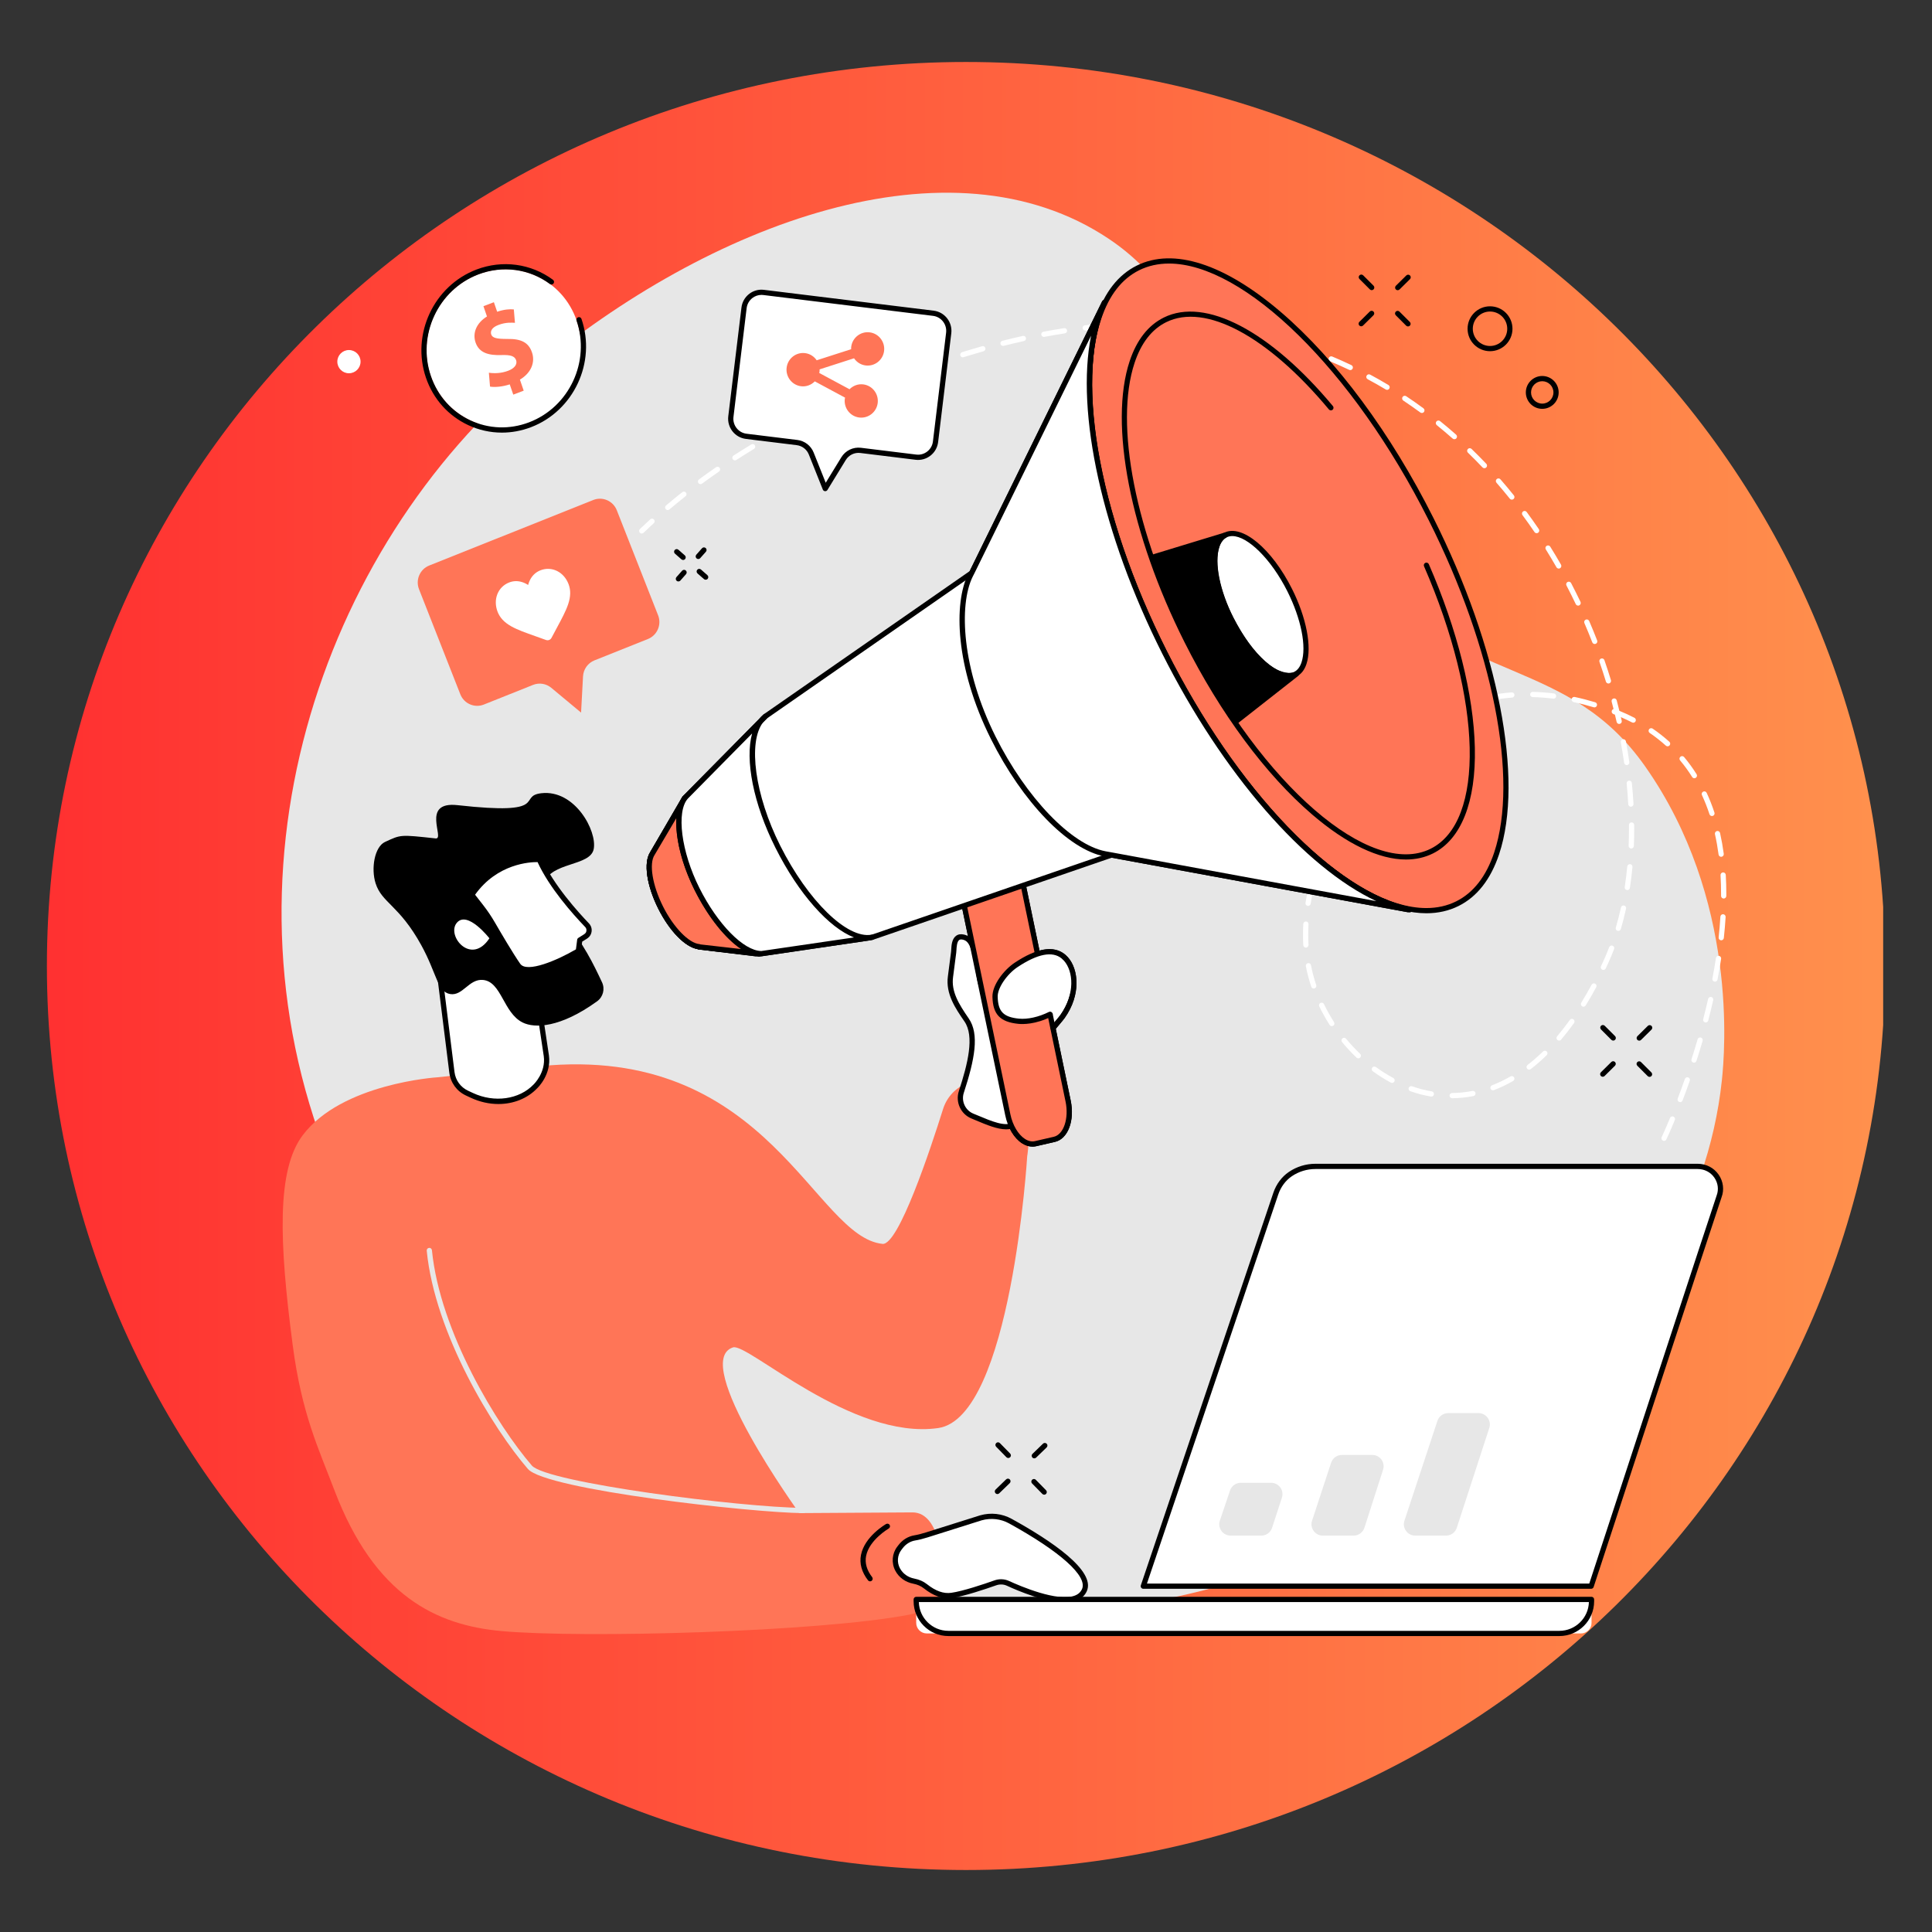 <svg xmlns="http://www.w3.org/2000/svg" xmlns:xlink="http://www.w3.org/1999/xlink" width="600" zoomAndPan="magnify" viewBox="0 0 450 450" height="600" preserveAspectRatio="xMidYMid meet" version="1.0"><rect x="0" y="0" width="450" height="450" fill="#333333" stroke="none"/><defs><clipPath id="50a6529579"><path d="M 10.922 14.438 L 438.625 14.438 L 438.625 435.562 L 10.922 435.562 Z M 10.922 14.438 " clip-rule="nonzero"/></clipPath><clipPath id="cd46051d91"><path d="M 225 14.438 C 106.766 14.438 10.922 108.711 10.922 225 C 10.922 341.289 106.766 435.562 225 435.562 C 343.234 435.562 439.078 341.289 439.078 225 C 439.078 108.711 343.234 14.438 225 14.438 Z M 225 14.438 " clip-rule="nonzero"/></clipPath><linearGradient x1="0.005" gradientTransform="matrix(1.645, 0, 0, 1.645, 10.914, 14.437)" y1="128" x2="260.005" gradientUnits="userSpaceOnUse" y2="128" id="88b3999db2"><stop stop-opacity="1" stop-color="rgb(100%, 19.2%, 19.2%)" offset="0"/><stop stop-opacity="1" stop-color="rgb(100%, 19.347%, 19.243%)" offset="0.008"/><stop stop-opacity="1" stop-color="rgb(100%, 19.641%, 19.328%)" offset="0.016"/><stop stop-opacity="1" stop-color="rgb(100%, 19.934%, 19.414%)" offset="0.023"/><stop stop-opacity="1" stop-color="rgb(100%, 20.229%, 19.499%)" offset="0.031"/><stop stop-opacity="1" stop-color="rgb(100%, 20.523%, 19.586%)" offset="0.039"/><stop stop-opacity="1" stop-color="rgb(100%, 20.818%, 19.672%)" offset="0.047"/><stop stop-opacity="1" stop-color="rgb(100%, 21.112%, 19.757%)" offset="0.055"/><stop stop-opacity="1" stop-color="rgb(100%, 21.407%, 19.843%)" offset="0.062"/><stop stop-opacity="1" stop-color="rgb(100%, 21.7%, 19.93%)" offset="0.07"/><stop stop-opacity="1" stop-color="rgb(100%, 21.994%, 20.015%)" offset="0.078"/><stop stop-opacity="1" stop-color="rgb(100%, 22.289%, 20.1%)" offset="0.086"/><stop stop-opacity="1" stop-color="rgb(100%, 22.583%, 20.186%)" offset="0.094"/><stop stop-opacity="1" stop-color="rgb(100%, 22.878%, 20.273%)" offset="0.102"/><stop stop-opacity="1" stop-color="rgb(100%, 23.172%, 20.358%)" offset="0.109"/><stop stop-opacity="1" stop-color="rgb(100%, 23.465%, 20.444%)" offset="0.117"/><stop stop-opacity="1" stop-color="rgb(100%, 23.759%, 20.529%)" offset="0.125"/><stop stop-opacity="1" stop-color="rgb(100%, 24.054%, 20.616%)" offset="0.133"/><stop stop-opacity="1" stop-color="rgb(100%, 24.348%, 20.702%)" offset="0.141"/><stop stop-opacity="1" stop-color="rgb(100%, 24.643%, 20.787%)" offset="0.148"/><stop stop-opacity="1" stop-color="rgb(100%, 24.936%, 20.872%)" offset="0.156"/><stop stop-opacity="1" stop-color="rgb(100%, 25.23%, 20.959%)" offset="0.164"/><stop stop-opacity="1" stop-color="rgb(100%, 25.525%, 21.045%)" offset="0.172"/><stop stop-opacity="1" stop-color="rgb(100%, 25.819%, 21.13%)" offset="0.18"/><stop stop-opacity="1" stop-color="rgb(100%, 26.114%, 21.217%)" offset="0.188"/><stop stop-opacity="1" stop-color="rgb(100%, 26.408%, 21.303%)" offset="0.195"/><stop stop-opacity="1" stop-color="rgb(100%, 26.701%, 21.388%)" offset="0.203"/><stop stop-opacity="1" stop-color="rgb(100%, 26.996%, 21.474%)" offset="0.211"/><stop stop-opacity="1" stop-color="rgb(100%, 27.29%, 21.561%)" offset="0.219"/><stop stop-opacity="1" stop-color="rgb(100%, 27.585%, 21.646%)" offset="0.227"/><stop stop-opacity="1" stop-color="rgb(100%, 27.879%, 21.732%)" offset="0.234"/><stop stop-opacity="1" stop-color="rgb(100%, 28.172%, 21.817%)" offset="0.242"/><stop stop-opacity="1" stop-color="rgb(100%, 28.467%, 21.904%)" offset="0.25"/><stop stop-opacity="1" stop-color="rgb(100%, 28.761%, 21.989%)" offset="0.258"/><stop stop-opacity="1" stop-color="rgb(100%, 29.056%, 22.075%)" offset="0.266"/><stop stop-opacity="1" stop-color="rgb(100%, 29.35%, 22.16%)" offset="0.273"/><stop stop-opacity="1" stop-color="rgb(100%, 29.645%, 22.247%)" offset="0.281"/><stop stop-opacity="1" stop-color="rgb(100%, 29.938%, 22.333%)" offset="0.289"/><stop stop-opacity="1" stop-color="rgb(100%, 30.232%, 22.418%)" offset="0.297"/><stop stop-opacity="1" stop-color="rgb(100%, 30.527%, 22.504%)" offset="0.305"/><stop stop-opacity="1" stop-color="rgb(100%, 30.821%, 22.591%)" offset="0.312"/><stop stop-opacity="1" stop-color="rgb(100%, 31.116%, 22.676%)" offset="0.32"/><stop stop-opacity="1" stop-color="rgb(100%, 31.409%, 22.762%)" offset="0.328"/><stop stop-opacity="1" stop-color="rgb(100%, 31.703%, 22.847%)" offset="0.336"/><stop stop-opacity="1" stop-color="rgb(100%, 31.998%, 22.934%)" offset="0.344"/><stop stop-opacity="1" stop-color="rgb(100%, 32.292%, 23.019%)" offset="0.352"/><stop stop-opacity="1" stop-color="rgb(100%, 32.587%, 23.105%)" offset="0.359"/><stop stop-opacity="1" stop-color="rgb(100%, 32.881%, 23.192%)" offset="0.367"/><stop stop-opacity="1" stop-color="rgb(100%, 33.174%, 23.277%)" offset="0.375"/><stop stop-opacity="1" stop-color="rgb(100%, 33.469%, 23.363%)" offset="0.383"/><stop stop-opacity="1" stop-color="rgb(100%, 33.763%, 23.448%)" offset="0.391"/><stop stop-opacity="1" stop-color="rgb(100%, 34.058%, 23.535%)" offset="0.398"/><stop stop-opacity="1" stop-color="rgb(100%, 34.352%, 23.621%)" offset="0.406"/><stop stop-opacity="1" stop-color="rgb(100%, 34.645%, 23.706%)" offset="0.414"/><stop stop-opacity="1" stop-color="rgb(100%, 34.94%, 23.792%)" offset="0.422"/><stop stop-opacity="1" stop-color="rgb(100%, 35.234%, 23.878%)" offset="0.43"/><stop stop-opacity="1" stop-color="rgb(100%, 35.529%, 23.964%)" offset="0.438"/><stop stop-opacity="1" stop-color="rgb(100%, 35.823%, 24.049%)" offset="0.445"/><stop stop-opacity="1" stop-color="rgb(100%, 36.118%, 24.135%)" offset="0.453"/><stop stop-opacity="1" stop-color="rgb(100%, 36.411%, 24.222%)" offset="0.461"/><stop stop-opacity="1" stop-color="rgb(100%, 36.705%, 24.307%)" offset="0.469"/><stop stop-opacity="1" stop-color="rgb(100%, 37%, 24.393%)" offset="0.477"/><stop stop-opacity="1" stop-color="rgb(100%, 37.294%, 24.478%)" offset="0.484"/><stop stop-opacity="1" stop-color="rgb(100%, 37.589%, 24.565%)" offset="0.492"/><stop stop-opacity="1" stop-color="rgb(100%, 37.883%, 24.651%)" offset="0.5"/><stop stop-opacity="1" stop-color="rgb(100%, 38.176%, 24.736%)" offset="0.508"/><stop stop-opacity="1" stop-color="rgb(100%, 38.47%, 24.821%)" offset="0.516"/><stop stop-opacity="1" stop-color="rgb(100%, 38.765%, 24.908%)" offset="0.523"/><stop stop-opacity="1" stop-color="rgb(100%, 39.059%, 24.994%)" offset="0.531"/><stop stop-opacity="1" stop-color="rgb(100%, 39.354%, 25.079%)" offset="0.539"/><stop stop-opacity="1" stop-color="rgb(100%, 39.647%, 25.166%)" offset="0.547"/><stop stop-opacity="1" stop-color="rgb(100%, 39.941%, 25.252%)" offset="0.555"/><stop stop-opacity="1" stop-color="rgb(100%, 40.236%, 25.337%)" offset="0.562"/><stop stop-opacity="1" stop-color="rgb(100%, 40.53%, 25.423%)" offset="0.57"/><stop stop-opacity="1" stop-color="rgb(100%, 40.825%, 25.51%)" offset="0.578"/><stop stop-opacity="1" stop-color="rgb(100%, 41.119%, 25.595%)" offset="0.586"/><stop stop-opacity="1" stop-color="rgb(100%, 41.412%, 25.681%)" offset="0.594"/><stop stop-opacity="1" stop-color="rgb(100%, 41.707%, 25.766%)" offset="0.602"/><stop stop-opacity="1" stop-color="rgb(100%, 42.001%, 25.853%)" offset="0.609"/><stop stop-opacity="1" stop-color="rgb(100%, 42.296%, 25.938%)" offset="0.617"/><stop stop-opacity="1" stop-color="rgb(100%, 42.59%, 26.024%)" offset="0.625"/><stop stop-opacity="1" stop-color="rgb(100%, 42.883%, 26.109%)" offset="0.633"/><stop stop-opacity="1" stop-color="rgb(100%, 43.178%, 26.196%)" offset="0.641"/><stop stop-opacity="1" stop-color="rgb(100%, 43.472%, 26.282%)" offset="0.648"/><stop stop-opacity="1" stop-color="rgb(100%, 43.767%, 26.367%)" offset="0.656"/><stop stop-opacity="1" stop-color="rgb(100%, 44.061%, 26.453%)" offset="0.664"/><stop stop-opacity="1" stop-color="rgb(100%, 44.356%, 26.54%)" offset="0.672"/><stop stop-opacity="1" stop-color="rgb(100%, 44.649%, 26.625%)" offset="0.68"/><stop stop-opacity="1" stop-color="rgb(100%, 44.943%, 26.711%)" offset="0.688"/><stop stop-opacity="1" stop-color="rgb(100%, 45.238%, 26.796%)" offset="0.695"/><stop stop-opacity="1" stop-color="rgb(100%, 45.532%, 26.883%)" offset="0.703"/><stop stop-opacity="1" stop-color="rgb(100%, 45.827%, 26.968%)" offset="0.711"/><stop stop-opacity="1" stop-color="rgb(100%, 46.12%, 27.054%)" offset="0.719"/><stop stop-opacity="1" stop-color="rgb(100%, 46.414%, 27.141%)" offset="0.727"/><stop stop-opacity="1" stop-color="rgb(100%, 46.709%, 27.226%)" offset="0.734"/><stop stop-opacity="1" stop-color="rgb(100%, 47.003%, 27.312%)" offset="0.742"/><stop stop-opacity="1" stop-color="rgb(100%, 47.298%, 27.397%)" offset="0.75"/><stop stop-opacity="1" stop-color="rgb(100%, 47.592%, 27.484%)" offset="0.758"/><stop stop-opacity="1" stop-color="rgb(100%, 47.885%, 27.57%)" offset="0.766"/><stop stop-opacity="1" stop-color="rgb(100%, 48.18%, 27.655%)" offset="0.773"/><stop stop-opacity="1" stop-color="rgb(100%, 48.474%, 27.74%)" offset="0.781"/><stop stop-opacity="1" stop-color="rgb(100%, 48.769%, 27.827%)" offset="0.789"/><stop stop-opacity="1" stop-color="rgb(100%, 49.063%, 27.913%)" offset="0.797"/><stop stop-opacity="1" stop-color="rgb(100%, 49.358%, 27.998%)" offset="0.805"/><stop stop-opacity="1" stop-color="rgb(100%, 49.651%, 28.084%)" offset="0.812"/><stop stop-opacity="1" stop-color="rgb(100%, 49.945%, 28.171%)" offset="0.82"/><stop stop-opacity="1" stop-color="rgb(100%, 50.24%, 28.256%)" offset="0.828"/><stop stop-opacity="1" stop-color="rgb(100%, 50.534%, 28.342%)" offset="0.836"/><stop stop-opacity="1" stop-color="rgb(100%, 50.829%, 28.427%)" offset="0.844"/><stop stop-opacity="1" stop-color="rgb(100%, 51.122%, 28.514%)" offset="0.852"/><stop stop-opacity="1" stop-color="rgb(100%, 51.416%, 28.6%)" offset="0.859"/><stop stop-opacity="1" stop-color="rgb(100%, 51.711%, 28.685%)" offset="0.867"/><stop stop-opacity="1" stop-color="rgb(100%, 52.005%, 28.77%)" offset="0.875"/><stop stop-opacity="1" stop-color="rgb(100%, 52.3%, 28.857%)" offset="0.883"/><stop stop-opacity="1" stop-color="rgb(100%, 52.594%, 28.943%)" offset="0.891"/><stop stop-opacity="1" stop-color="rgb(100%, 52.887%, 29.028%)" offset="0.898"/><stop stop-opacity="1" stop-color="rgb(100%, 53.181%, 29.114%)" offset="0.906"/><stop stop-opacity="1" stop-color="rgb(100%, 53.476%, 29.201%)" offset="0.914"/><stop stop-opacity="1" stop-color="rgb(100%, 53.77%, 29.286%)" offset="0.922"/><stop stop-opacity="1" stop-color="rgb(100%, 54.065%, 29.372%)" offset="0.93"/><stop stop-opacity="1" stop-color="rgb(100%, 54.358%, 29.459%)" offset="0.938"/><stop stop-opacity="1" stop-color="rgb(100%, 54.652%, 29.544%)" offset="0.945"/><stop stop-opacity="1" stop-color="rgb(100%, 54.947%, 29.63%)" offset="0.953"/><stop stop-opacity="1" stop-color="rgb(100%, 55.241%, 29.715%)" offset="0.961"/><stop stop-opacity="1" stop-color="rgb(100%, 55.536%, 29.802%)" offset="0.969"/><stop stop-opacity="1" stop-color="rgb(100%, 55.83%, 29.887%)" offset="0.977"/><stop stop-opacity="1" stop-color="rgb(100%, 56.123%, 29.973%)" offset="0.984"/><stop stop-opacity="1" stop-color="rgb(100%, 56.418%, 30.058%)" offset="0.992"/><stop stop-opacity="1" stop-color="rgb(100%, 56.712%, 30.145%)" offset="1"/></linearGradient></defs><g clip-path="url(#50a6529579)"><g clip-path="url(#cd46051d91)"><path fill="url(#88b3999db2)" d="M 10.922 14.438 L 10.922 435.562 L 438.625 435.562 L 438.625 14.438 Z M 10.922 14.438 " fill-rule="nonzero"/></g></g><path fill="#e7e7e7" d="M 314.184 132.32 C 279.031 97.5 282.355 71.777 258.301 55.656 C 221.293 30.848 165.031 52.188 124.281 86.312 C 74.371 128.102 48.621 204.414 77.957 273.445 C 109.195 346.965 191.391 385.129 264.73 373.629 C 330.223 363.359 394.609 312.547 401.059 251.613 C 401.762 245.008 404.844 209.301 383.195 178.52 C 365.305 153.074 342.051 159.926 314.184 132.32 " fill-opacity="1" fill-rule="nonzero"/><path fill="#000000" d="M 317.051 76.004 C 316.895 76.004 316.738 75.945 316.617 75.824 C 316.383 75.586 316.383 75.199 316.625 74.965 L 319.051 72.562 C 319.289 72.328 319.676 72.328 319.91 72.566 C 320.148 72.805 320.148 73.191 319.906 73.43 L 317.477 75.828 C 317.359 75.949 317.207 76.004 317.051 76.004 " fill-opacity="1" fill-rule="nonzero"/><path fill="#000000" d="M 325.551 67.598 C 325.395 67.598 325.238 67.539 325.117 67.418 C 324.883 67.18 324.887 66.793 325.125 66.559 L 327.555 64.156 C 327.793 63.918 328.176 63.922 328.414 64.16 C 328.652 64.398 328.648 64.785 328.41 65.02 L 325.98 67.422 C 325.859 67.539 325.707 67.598 325.551 67.598 " fill-opacity="1" fill-rule="nonzero"/><path fill="#000000" d="M 327.953 76.035 C 327.797 76.035 327.637 75.977 327.52 75.855 L 325.105 73.441 C 324.867 73.207 324.867 72.82 325.105 72.582 C 325.34 72.344 325.727 72.344 325.965 72.582 L 328.383 74.996 C 328.621 75.234 328.621 75.621 328.383 75.855 C 328.266 75.977 328.105 76.035 327.953 76.035 " fill-opacity="1" fill-rule="nonzero"/><path fill="#000000" d="M 319.496 67.586 C 319.34 67.586 319.184 67.523 319.066 67.406 L 316.648 64.988 C 316.41 64.75 316.41 64.367 316.648 64.129 C 316.887 63.891 317.273 63.891 317.508 64.129 L 319.926 66.543 C 320.164 66.781 320.164 67.168 319.926 67.406 C 319.805 67.523 319.652 67.586 319.496 67.586 " fill-opacity="1" fill-rule="nonzero"/><path fill="#000000" d="M 162.645 130.207 C 162.5 130.207 162.355 130.156 162.238 130.055 C 161.988 129.832 161.965 129.445 162.188 129.195 L 163.512 127.699 C 163.734 127.449 164.121 127.426 164.371 127.648 C 164.621 127.871 164.645 128.258 164.422 128.508 L 163.098 130 C 162.98 130.137 162.812 130.207 162.645 130.207 " fill-opacity="1" fill-rule="nonzero"/><path fill="#000000" d="M 158.008 135.434 C 157.867 135.434 157.723 135.383 157.605 135.281 C 157.355 135.059 157.332 134.672 157.555 134.422 L 158.879 132.926 C 159.102 132.676 159.484 132.652 159.738 132.875 C 159.988 133.098 160.012 133.484 159.789 133.734 L 158.465 135.23 C 158.344 135.363 158.176 135.434 158.008 135.434 " fill-opacity="1" fill-rule="nonzero"/><path fill="#000000" d="M 159.113 130.43 C 158.973 130.43 158.828 130.379 158.711 130.277 L 157.211 128.961 C 156.957 128.742 156.934 128.355 157.156 128.102 C 157.375 127.848 157.762 127.824 158.016 128.047 L 159.516 129.363 C 159.766 129.582 159.793 129.969 159.57 130.219 C 159.449 130.355 159.281 130.43 159.113 130.43 " fill-opacity="1" fill-rule="nonzero"/><path fill="#000000" d="M 164.367 135.031 C 164.223 135.031 164.082 134.984 163.965 134.879 L 162.465 133.566 C 162.211 133.344 162.184 132.961 162.406 132.707 C 162.629 132.453 163.012 132.43 163.266 132.648 L 164.766 133.965 C 165.02 134.188 165.047 134.57 164.824 134.824 C 164.703 134.961 164.535 135.031 164.367 135.031 " fill-opacity="1" fill-rule="nonzero"/><path fill="#000000" d="M 232.312 347.996 C 232.152 347.996 231.992 347.934 231.875 347.812 C 231.641 347.566 231.648 347.184 231.891 346.949 L 234.344 344.574 C 234.586 344.34 234.969 344.348 235.203 344.586 C 235.438 344.832 235.43 345.215 235.191 345.449 L 232.734 347.824 C 232.617 347.941 232.465 347.996 232.312 347.996 " fill-opacity="1" fill-rule="nonzero"/><path fill="#000000" d="M 240.902 339.68 C 240.746 339.68 240.586 339.621 240.469 339.496 C 240.234 339.254 240.238 338.867 240.48 338.637 L 242.938 336.258 C 243.176 336.027 243.562 336.031 243.797 336.273 C 244.031 336.516 244.023 336.902 243.785 337.133 L 241.328 339.512 C 241.211 339.625 241.059 339.68 240.902 339.68 " fill-opacity="1" fill-rule="nonzero"/><path fill="#000000" d="M 243.211 348.145 C 243.055 348.145 242.895 348.082 242.777 347.961 L 240.387 345.52 C 240.152 345.281 240.156 344.895 240.398 344.66 C 240.637 344.426 241.023 344.426 241.258 344.668 L 243.648 347.109 C 243.883 347.352 243.879 347.734 243.637 347.973 C 243.52 348.086 243.367 348.145 243.211 348.145 " fill-opacity="1" fill-rule="nonzero"/><path fill="#000000" d="M 234.848 339.598 C 234.691 339.598 234.535 339.539 234.414 339.418 L 232.023 336.973 C 231.789 336.734 231.793 336.352 232.035 336.113 C 232.273 335.879 232.66 335.883 232.895 336.125 L 235.285 338.562 C 235.52 338.805 235.516 339.191 235.277 339.426 C 235.156 339.543 235 339.598 234.848 339.598 " fill-opacity="1" fill-rule="nonzero"/><path fill="#000000" d="M 373.309 250.801 C 373.148 250.801 372.996 250.738 372.875 250.617 C 372.637 250.379 372.641 249.992 372.879 249.758 L 375.309 247.355 C 375.547 247.117 375.934 247.121 376.168 247.359 C 376.406 247.598 376.402 247.984 376.164 248.223 L 373.738 250.625 C 373.617 250.742 373.461 250.801 373.309 250.801 " fill-opacity="1" fill-rule="nonzero"/><path fill="#000000" d="M 381.809 242.391 C 381.652 242.391 381.496 242.332 381.375 242.211 C 381.141 241.973 381.141 241.586 381.379 241.352 L 383.812 238.945 C 384.051 238.711 384.434 238.715 384.668 238.953 C 384.906 239.191 384.906 239.578 384.668 239.812 L 382.234 242.215 C 382.117 242.332 381.965 242.391 381.809 242.391 " fill-opacity="1" fill-rule="nonzero"/><path fill="#000000" d="M 384.211 250.828 C 384.055 250.828 383.898 250.766 383.781 250.648 L 381.363 248.234 C 381.125 247.996 381.125 247.609 381.363 247.375 C 381.602 247.137 381.988 247.137 382.223 247.375 L 384.641 249.789 C 384.879 250.023 384.879 250.41 384.641 250.648 C 384.52 250.766 384.367 250.828 384.211 250.828 " fill-opacity="1" fill-rule="nonzero"/><path fill="#000000" d="M 375.754 242.375 C 375.598 242.375 375.445 242.316 375.32 242.199 L 372.906 239.781 C 372.668 239.543 372.668 239.156 372.906 238.922 C 373.145 238.684 373.531 238.684 373.77 238.922 L 376.184 241.336 C 376.422 241.574 376.422 241.957 376.184 242.195 C 376.066 242.316 375.91 242.375 375.754 242.375 " fill-opacity="1" fill-rule="nonzero"/><path fill="#000000" d="M 347.055 72.562 C 344.844 72.562 343.043 74.359 343.043 76.574 C 343.043 78.785 344.844 80.586 347.055 80.586 C 349.266 80.586 351.066 78.785 351.066 76.574 C 351.066 74.359 349.266 72.562 347.055 72.562 Z M 347.055 81.801 C 344.172 81.801 341.824 79.457 341.824 76.574 C 341.824 73.691 344.172 71.344 347.055 71.344 C 349.941 71.344 352.285 73.691 352.285 76.574 C 352.285 79.457 349.941 81.801 347.055 81.801 " fill-opacity="1" fill-rule="nonzero"/><path fill="#000000" d="M 359.219 88.793 C 357.781 88.793 356.609 89.965 356.609 91.402 C 356.609 92.84 357.781 94.008 359.219 94.008 C 360.656 94.008 361.824 92.84 361.824 91.402 C 361.824 89.965 360.656 88.793 359.219 88.793 Z M 359.219 95.227 C 357.109 95.227 355.395 93.512 355.395 91.402 C 355.395 89.293 357.109 87.574 359.219 87.574 C 361.328 87.574 363.043 89.293 363.043 91.402 C 363.043 93.512 361.328 95.227 359.219 95.227 " fill-opacity="1" fill-rule="nonzero"/><path fill="#ffffff" d="M 262.465 76.18 C 262.145 76.18 261.871 75.922 261.855 75.598 C 261.844 75.262 262.102 74.977 262.438 74.965 C 264.07 74.887 265.719 74.844 267.328 74.832 C 267.332 74.832 267.332 74.832 267.332 74.832 C 267.668 74.832 267.941 75.102 267.941 75.438 C 267.945 75.773 267.672 76.047 267.336 76.051 C 265.738 76.062 264.109 76.105 262.492 76.176 C 262.484 76.18 262.473 76.18 262.465 76.18 Z M 277.066 76.383 C 277.047 76.383 277.035 76.379 277.02 76.379 C 275.426 76.258 273.797 76.168 272.18 76.117 C 271.848 76.105 271.582 75.82 271.598 75.488 C 271.605 75.152 271.883 74.883 272.223 74.898 C 273.855 74.953 275.496 75.043 277.109 75.164 C 277.445 75.191 277.695 75.484 277.668 75.82 C 277.645 76.137 277.379 76.383 277.066 76.383 Z M 252.762 76.984 C 252.457 76.984 252.191 76.758 252.156 76.449 C 252.117 76.113 252.355 75.812 252.691 75.773 C 254.312 75.578 255.949 75.41 257.555 75.277 C 257.891 75.25 258.184 75.5 258.211 75.832 C 258.242 76.168 257.988 76.461 257.656 76.492 C 256.062 76.625 254.441 76.789 252.832 76.98 C 252.809 76.984 252.785 76.984 252.762 76.984 Z M 286.727 77.535 C 286.691 77.535 286.656 77.531 286.625 77.527 C 285.047 77.266 283.438 77.039 281.836 76.848 C 281.5 76.809 281.262 76.504 281.301 76.168 C 281.344 75.836 281.645 75.602 281.977 75.637 C 283.598 75.832 285.227 76.062 286.824 76.324 C 287.152 76.379 287.379 76.691 287.324 77.023 C 287.277 77.324 287.016 77.535 286.727 77.535 Z M 243.137 78.473 C 242.848 78.473 242.594 78.266 242.539 77.973 C 242.477 77.645 242.695 77.324 243.023 77.266 C 244.633 76.961 246.254 76.684 247.844 76.438 C 248.172 76.383 248.484 76.613 248.535 76.945 C 248.59 77.277 248.363 77.59 248.027 77.641 C 246.453 77.883 244.844 78.16 243.25 78.461 C 243.211 78.465 243.176 78.473 243.137 78.473 Z M 296.242 79.547 C 296.191 79.547 296.141 79.543 296.09 79.527 C 294.539 79.125 292.953 78.754 291.379 78.418 C 291.051 78.352 290.84 78.023 290.91 77.695 C 290.977 77.371 291.301 77.156 291.633 77.227 C 293.223 77.562 294.828 77.941 296.395 78.352 C 296.719 78.434 296.914 78.766 296.828 79.094 C 296.758 79.367 296.512 79.547 296.242 79.547 Z M 233.629 80.574 C 233.355 80.574 233.105 80.387 233.039 80.113 C 232.953 79.789 233.152 79.457 233.477 79.375 C 235.062 78.973 236.664 78.594 238.234 78.246 C 238.566 78.176 238.887 78.383 238.961 78.707 C 239.035 79.039 238.824 79.363 238.496 79.434 C 236.938 79.777 235.352 80.156 233.777 80.555 C 233.727 80.566 233.676 80.574 233.629 80.574 Z M 305.531 82.438 C 305.461 82.438 305.391 82.426 305.32 82.402 C 303.816 81.852 302.273 81.336 300.738 80.855 C 300.418 80.758 300.238 80.414 300.34 80.094 C 300.438 79.773 300.781 79.594 301.102 79.695 C 302.652 80.176 304.211 80.703 305.738 81.258 C 306.055 81.375 306.219 81.723 306.102 82.039 C 306.012 82.285 305.777 82.438 305.531 82.438 Z M 224.258 83.223 C 223.996 83.223 223.754 83.059 223.676 82.797 C 223.574 82.477 223.754 82.133 224.078 82.035 C 224.656 81.855 225.238 81.68 225.824 81.5 C 226.805 81.203 227.785 80.918 228.758 80.641 C 229.082 80.551 229.418 80.738 229.508 81.062 C 229.602 81.383 229.414 81.719 229.09 81.812 C 228.121 82.086 227.152 82.371 226.172 82.664 C 225.59 82.84 225.012 83.02 224.438 83.195 C 224.375 83.215 224.316 83.223 224.258 83.223 Z M 314.504 86.203 C 314.418 86.203 314.328 86.18 314.242 86.141 C 312.789 85.449 311.305 84.785 309.828 84.164 C 309.516 84.035 309.371 83.676 309.5 83.367 C 309.629 83.059 309.988 82.91 310.297 83.039 C 311.797 83.672 313.297 84.344 314.766 85.043 C 315.066 85.188 315.199 85.551 315.055 85.852 C 314.949 86.07 314.73 86.203 314.504 86.203 Z M 215.004 86.27 C 214.754 86.27 214.516 86.109 214.43 85.859 C 214.32 85.543 214.484 85.195 214.805 85.086 C 216.32 84.555 217.875 84.027 219.43 83.516 C 219.746 83.41 220.09 83.586 220.195 83.906 C 220.301 84.227 220.125 84.57 219.809 84.676 C 218.266 85.184 216.715 85.707 215.207 86.234 C 215.141 86.258 215.074 86.27 215.004 86.27 Z M 205.875 89.66 C 205.633 89.66 205.406 89.512 205.309 89.273 C 205.188 88.961 205.34 88.609 205.652 88.484 C 207.148 87.895 208.684 87.305 210.211 86.738 C 210.527 86.621 210.879 86.785 210.996 87.098 C 211.113 87.414 210.949 87.766 210.637 87.883 C 209.113 88.445 207.586 89.031 206.098 89.617 C 206.027 89.645 205.949 89.66 205.875 89.66 Z M 323.078 90.801 C 322.969 90.801 322.863 90.773 322.766 90.715 C 321.387 89.887 319.969 89.086 318.555 88.328 C 318.258 88.164 318.148 87.797 318.309 87.504 C 318.469 87.207 318.836 87.094 319.133 87.254 C 320.562 88.02 321.996 88.836 323.391 89.672 C 323.68 89.844 323.773 90.219 323.598 90.508 C 323.488 90.695 323.285 90.801 323.078 90.801 Z M 196.895 93.422 C 196.66 93.422 196.438 93.285 196.336 93.059 C 196.199 92.754 196.34 92.395 196.645 92.258 C 198.117 91.605 199.625 90.949 201.129 90.32 C 201.438 90.191 201.797 90.34 201.926 90.648 C 202.055 90.957 201.91 91.312 201.598 91.445 C 200.102 92.074 198.602 92.719 197.141 93.371 C 197.059 93.406 196.977 93.422 196.895 93.422 Z M 331.18 96.191 C 331.055 96.191 330.93 96.152 330.82 96.074 C 329.523 95.121 328.188 94.188 326.855 93.301 C 326.578 93.113 326.5 92.734 326.688 92.457 C 326.871 92.176 327.25 92.098 327.531 92.285 C 328.879 93.184 330.23 94.129 331.539 95.094 C 331.812 95.289 331.871 95.676 331.672 95.945 C 331.555 96.105 331.367 96.191 331.18 96.191 Z M 188.09 97.586 C 187.867 97.586 187.652 97.465 187.547 97.25 C 187.395 96.953 187.516 96.586 187.816 96.434 C 189.254 95.711 190.734 94.992 192.207 94.293 C 192.512 94.148 192.875 94.277 193.02 94.582 C 193.16 94.887 193.031 95.25 192.727 95.395 C 191.262 96.086 189.793 96.801 188.363 97.523 C 188.277 97.566 188.184 97.586 188.09 97.586 Z M 179.504 102.18 C 179.293 102.18 179.086 102.07 178.973 101.871 C 178.809 101.578 178.91 101.207 179.203 101.043 C 180.602 100.246 182.039 99.453 183.48 98.684 C 183.777 98.523 184.145 98.637 184.305 98.93 C 184.461 99.23 184.352 99.598 184.055 99.754 C 182.625 100.52 181.195 101.309 179.805 102.102 C 179.711 102.156 179.605 102.18 179.504 102.18 Z M 338.754 102.305 C 338.613 102.305 338.469 102.254 338.352 102.152 C 337.145 101.086 335.898 100.035 334.656 99.027 C 334.395 98.816 334.352 98.434 334.562 98.172 C 334.773 97.91 335.156 97.871 335.418 98.078 C 336.68 99.098 337.938 100.16 339.156 101.238 C 339.41 101.465 339.434 101.848 339.211 102.102 C 339.09 102.234 338.922 102.305 338.754 102.305 Z M 171.18 107.23 C 170.98 107.23 170.781 107.133 170.668 106.949 C 170.484 106.672 170.566 106.293 170.848 106.109 C 172.199 105.238 173.59 104.363 174.988 103.52 C 175.277 103.34 175.652 103.434 175.824 103.723 C 176 104.008 175.906 104.383 175.621 104.559 C 174.234 105.398 172.848 106.266 171.508 107.133 C 171.406 107.199 171.289 107.23 171.18 107.23 Z M 345.75 109.059 C 345.586 109.059 345.43 108.992 345.309 108.871 C 344.199 107.703 343.059 106.551 341.91 105.438 C 341.664 105.207 341.66 104.82 341.895 104.578 C 342.125 104.336 342.512 104.328 342.75 104.562 C 343.914 105.688 345.07 106.852 346.191 108.031 C 346.422 108.273 346.414 108.66 346.168 108.891 C 346.051 109.004 345.898 109.059 345.75 109.059 Z M 163.164 112.762 C 162.977 112.762 162.793 112.68 162.676 112.516 C 162.477 112.246 162.531 111.863 162.805 111.668 C 164.098 110.711 165.438 109.754 166.781 108.824 C 167.059 108.633 167.438 108.703 167.629 108.98 C 167.82 109.258 167.75 109.637 167.473 109.828 C 166.141 110.75 164.812 111.695 163.527 112.645 C 163.418 112.723 163.289 112.762 163.164 112.762 Z M 352.141 116.375 C 351.961 116.375 351.785 116.297 351.664 116.148 C 350.656 114.891 349.613 113.645 348.562 112.441 C 348.34 112.188 348.367 111.805 348.621 111.582 C 348.875 111.363 349.258 111.387 349.48 111.641 C 350.539 112.855 351.594 114.117 352.613 115.387 C 352.824 115.648 352.781 116.031 352.523 116.242 C 352.406 116.332 352.273 116.375 352.141 116.375 Z M 155.527 118.805 C 155.355 118.805 155.184 118.73 155.062 118.59 C 154.844 118.332 154.875 117.949 155.133 117.73 C 156.363 116.688 157.637 115.645 158.918 114.633 C 159.18 114.422 159.562 114.469 159.773 114.734 C 159.98 114.996 159.938 115.379 159.672 115.586 C 158.402 116.594 157.141 117.625 155.922 118.66 C 155.805 118.758 155.668 118.805 155.527 118.805 Z M 357.914 124.188 C 357.719 124.188 357.527 124.098 357.41 123.922 C 356.508 122.59 355.566 121.262 354.613 119.977 C 354.418 119.707 354.473 119.324 354.742 119.129 C 355.016 118.926 355.395 118.984 355.594 119.254 C 356.551 120.555 357.504 121.895 358.418 123.238 C 358.609 123.516 358.535 123.895 358.258 124.086 C 358.152 124.156 358.031 124.188 357.914 124.188 Z M 149.469 124.266 C 149.309 124.266 149.148 124.203 149.031 124.078 C 148.797 123.836 148.805 123.449 149.047 123.215 C 149.836 122.461 150.648 121.703 151.461 120.961 C 151.707 120.734 152.094 120.754 152.32 121 C 152.547 121.25 152.527 121.633 152.281 121.859 C 151.477 122.594 150.672 123.344 149.891 124.098 C 149.773 124.207 149.621 124.266 149.469 124.266 Z M 363.059 132.43 C 362.848 132.43 362.645 132.32 362.531 132.125 C 361.73 130.727 360.898 129.332 360.051 127.973 C 359.871 127.688 359.961 127.312 360.242 127.137 C 360.527 126.957 360.906 127.043 361.082 127.328 C 361.938 128.699 362.781 130.109 363.586 131.52 C 363.754 131.812 363.652 132.184 363.363 132.352 C 363.266 132.402 363.164 132.43 363.059 132.43 Z M 367.578 141.059 C 367.352 141.059 367.133 140.934 367.027 140.715 C 366.336 139.262 365.605 137.801 364.863 136.375 C 364.707 136.078 364.816 135.711 365.117 135.555 C 365.414 135.398 365.785 135.512 365.941 135.809 C 366.691 137.25 367.43 138.723 368.129 140.191 C 368.27 140.492 368.145 140.855 367.84 141 C 367.758 141.039 367.668 141.059 367.578 141.059 Z M 371.441 150 C 371.199 150 370.969 149.855 370.875 149.613 C 370.293 148.113 369.672 146.605 369.035 145.125 C 368.898 144.82 369.043 144.461 369.352 144.328 C 369.66 144.191 370.016 144.336 370.152 144.645 C 370.797 146.137 371.422 147.66 372.008 149.172 C 372.133 149.484 371.977 149.836 371.664 149.961 C 371.59 149.988 371.516 150 371.441 150 Z M 374.637 159.203 C 374.375 159.203 374.137 159.035 374.055 158.773 C 373.586 157.238 373.078 155.688 372.551 154.164 C 372.441 153.844 372.609 153.5 372.926 153.391 C 373.246 153.277 373.59 153.445 373.699 153.766 C 374.234 155.301 374.746 156.867 375.219 158.418 C 375.316 158.738 375.137 159.078 374.816 159.18 C 374.758 159.195 374.695 159.203 374.637 159.203 Z M 361.859 162.73 C 361.836 162.73 361.809 162.727 361.781 162.723 C 360.18 162.527 358.566 162.406 356.988 162.367 C 356.652 162.355 356.387 162.074 356.395 161.738 C 356.402 161.406 356.68 161.141 357.02 161.145 C 358.637 161.191 360.289 161.312 361.934 161.516 C 362.266 161.555 362.504 161.859 362.461 162.195 C 362.426 162.504 362.164 162.73 361.859 162.73 Z M 347.32 163.113 C 347.031 163.113 346.773 162.91 346.723 162.613 C 346.66 162.285 346.879 161.965 347.207 161.906 C 348.812 161.609 350.457 161.395 352.094 161.27 C 352.434 161.242 352.723 161.496 352.75 161.828 C 352.777 162.164 352.523 162.457 352.188 162.484 C 350.59 162.605 348.992 162.812 347.43 163.102 C 347.391 163.109 347.355 163.113 347.32 163.113 Z M 371.371 164.766 C 371.312 164.766 371.254 164.754 371.195 164.738 C 369.641 164.266 368.07 163.859 366.531 163.527 C 366.199 163.457 365.992 163.133 366.062 162.805 C 366.133 162.477 366.461 162.27 366.785 162.34 C 368.359 162.676 369.957 163.094 371.547 163.57 C 371.871 163.668 372.051 164.008 371.953 164.332 C 371.875 164.594 371.633 164.766 371.371 164.766 Z M 338.016 165.895 C 337.773 165.895 337.551 165.758 337.453 165.523 C 337.32 165.215 337.469 164.855 337.777 164.727 C 339.293 164.09 340.855 163.527 342.418 163.062 C 342.742 162.965 343.078 163.148 343.176 163.469 C 343.273 163.793 343.09 164.129 342.766 164.227 C 341.242 164.684 339.723 165.227 338.25 165.848 C 338.172 165.883 338.094 165.895 338.016 165.895 Z M 377.133 168.621 C 376.855 168.621 376.605 168.43 376.543 168.145 C 376.418 167.586 376.285 167.023 376.148 166.461 C 376.027 166.414 375.91 166.367 375.789 166.32 C 375.48 166.199 375.305 165.844 375.426 165.531 C 375.496 165.336 375.648 165.199 375.828 165.152 C 375.688 164.578 375.535 164.008 375.387 163.438 C 375.301 163.113 375.492 162.777 375.82 162.691 C 376.145 162.605 376.477 162.801 376.562 163.125 C 376.777 163.934 376.984 164.75 377.184 165.566 C 378.398 166.062 379.574 166.605 380.695 167.188 C 380.992 167.34 381.109 167.703 380.957 168.004 C 380.805 168.305 380.434 168.422 380.137 168.266 C 379.301 167.836 378.43 167.422 377.535 167.035 C 377.602 167.316 377.664 167.598 377.73 167.879 C 377.805 168.207 377.598 168.531 377.27 168.605 C 377.223 168.617 377.18 168.621 377.133 168.621 Z M 329.488 170.566 C 329.297 170.566 329.105 170.473 328.984 170.301 C 328.797 170.023 328.867 169.645 329.145 169.453 C 330.508 168.52 331.918 167.652 333.34 166.871 C 333.637 166.707 334.004 166.816 334.168 167.109 C 334.328 167.406 334.223 167.777 333.926 167.938 C 332.539 168.699 331.16 169.547 329.832 170.457 C 329.73 170.531 329.605 170.566 329.488 170.566 Z M 388.418 173.832 C 388.273 173.832 388.125 173.777 388.012 173.676 C 386.84 172.621 385.578 171.625 384.25 170.719 C 383.973 170.527 383.902 170.148 384.094 169.871 C 384.281 169.594 384.66 169.523 384.938 169.711 C 386.309 170.652 387.617 171.68 388.824 172.77 C 389.074 172.996 389.094 173.379 388.867 173.629 C 388.75 173.762 388.586 173.832 388.418 173.832 Z M 322.02 176.793 C 321.863 176.793 321.703 176.734 321.586 176.613 C 321.348 176.375 321.348 175.988 321.59 175.754 C 322.758 174.586 323.98 173.469 325.223 172.43 C 325.48 172.215 325.863 172.25 326.078 172.508 C 326.293 172.766 326.258 173.152 326 173.367 C 324.785 174.383 323.594 175.473 322.449 176.613 C 322.328 176.734 322.172 176.793 322.02 176.793 Z M 378.898 178.203 C 378.598 178.203 378.34 177.984 378.293 177.68 C 378.066 176.098 377.809 174.488 377.516 172.895 C 377.453 172.566 377.672 172.246 378 172.188 C 378.332 172.125 378.648 172.344 378.707 172.676 C 379.008 174.285 379.273 175.914 379.5 177.508 C 379.547 177.84 379.316 178.148 378.984 178.195 C 378.957 178.199 378.922 178.203 378.898 178.203 Z M 394.652 181.266 C 394.449 181.266 394.254 181.164 394.137 180.98 C 393.285 179.621 392.34 178.32 391.328 177.113 C 391.109 176.855 391.145 176.473 391.402 176.258 C 391.66 176.039 392.043 176.074 392.258 176.328 C 393.309 177.582 394.289 178.93 395.168 180.332 C 395.348 180.617 395.262 180.992 394.977 181.172 C 394.875 181.234 394.762 181.266 394.652 181.266 Z M 315.727 184.223 C 315.605 184.223 315.48 184.188 315.375 184.105 C 315.102 183.91 315.039 183.531 315.234 183.258 C 316.191 181.922 317.207 180.617 318.258 179.375 C 318.473 179.117 318.855 179.086 319.113 179.305 C 319.371 179.52 319.402 179.902 319.188 180.16 C 318.16 181.375 317.164 182.656 316.223 183.965 C 316.105 184.133 315.918 184.223 315.727 184.223 Z M 379.863 187.895 C 379.543 187.895 379.273 187.645 379.254 187.32 C 379.168 185.73 379.039 184.102 378.879 182.492 C 378.848 182.156 379.09 181.859 379.426 181.824 C 379.758 181.789 380.059 182.035 380.09 182.367 C 380.254 184 380.383 185.645 380.473 187.254 C 380.492 187.586 380.234 187.875 379.898 187.895 C 379.887 187.895 379.875 187.895 379.863 187.895 Z M 398.754 190.07 C 398.496 190.07 398.258 189.906 398.172 189.652 C 397.664 188.105 397.07 186.605 396.414 185.188 C 396.273 184.883 396.41 184.523 396.715 184.379 C 397.016 184.238 397.383 184.371 397.523 184.68 C 398.195 186.133 398.805 187.684 399.328 189.27 C 399.434 189.59 399.262 189.934 398.945 190.039 C 398.879 190.059 398.816 190.07 398.754 190.07 Z M 310.684 192.547 C 310.59 192.547 310.496 192.527 310.41 192.48 C 310.109 192.328 309.988 191.965 310.141 191.664 C 310.883 190.207 311.684 188.758 312.527 187.363 C 312.699 187.078 313.074 186.984 313.363 187.156 C 313.648 187.332 313.742 187.707 313.566 187.992 C 312.738 189.363 311.953 190.781 311.227 192.211 C 311.121 192.426 310.906 192.547 310.684 192.547 Z M 379.949 197.637 C 379.941 197.637 379.934 197.637 379.922 197.637 C 379.59 197.621 379.328 197.336 379.34 197 C 379.395 195.719 379.418 194.402 379.418 193.094 C 379.418 192.781 379.414 192.473 379.414 192.16 C 379.41 191.824 379.684 191.551 380.02 191.547 C 380.02 191.547 380.02 191.547 380.023 191.547 C 380.359 191.547 380.629 191.816 380.633 192.152 C 380.637 192.465 380.637 192.781 380.637 193.094 C 380.637 194.418 380.609 195.746 380.559 197.051 C 380.543 197.375 380.273 197.637 379.949 197.637 Z M 400.891 199.566 C 400.59 199.566 400.328 199.344 400.289 199.035 C 400.07 197.41 399.789 195.812 399.445 194.289 C 399.375 193.965 399.582 193.641 399.91 193.562 C 400.238 193.488 400.562 193.695 400.637 194.027 C 400.984 195.582 401.273 197.211 401.496 198.875 C 401.539 199.211 401.305 199.516 400.969 199.559 C 400.945 199.562 400.918 199.566 400.891 199.566 Z M 306.949 201.539 C 306.887 201.539 306.824 201.527 306.762 201.508 C 306.441 201.402 306.27 201.059 306.371 200.738 C 306.879 199.199 307.457 197.648 308.086 196.129 C 308.215 195.816 308.57 195.672 308.883 195.801 C 309.191 195.93 309.34 196.285 309.211 196.598 C 308.59 198.082 308.027 199.605 307.531 201.121 C 307.445 201.375 307.207 201.539 306.949 201.539 Z M 379.031 207.328 C 379 207.328 378.969 207.324 378.941 207.32 C 378.605 207.27 378.379 206.957 378.43 206.625 C 378.668 205.062 378.867 203.449 379.02 201.828 C 379.051 201.492 379.352 201.246 379.684 201.277 C 380.016 201.309 380.262 201.605 380.23 201.941 C 380.078 203.586 379.875 205.223 379.633 206.809 C 379.586 207.109 379.328 207.328 379.031 207.328 Z M 401.484 209.289 C 401.48 209.289 401.48 209.289 401.477 209.289 C 401.141 209.285 400.871 209.012 400.871 208.676 L 400.871 208.285 C 400.871 206.777 400.828 205.285 400.746 203.844 C 400.723 203.508 400.984 203.219 401.32 203.199 C 401.652 203.18 401.941 203.438 401.965 203.773 C 402.047 205.238 402.094 206.754 402.094 208.285 L 402.09 208.684 C 402.086 209.016 401.816 209.289 401.484 209.289 Z M 304.676 211 C 304.645 211 304.613 211 304.586 210.996 C 304.25 210.945 304.023 210.633 304.074 210.301 C 304.316 208.707 304.637 207.082 305.023 205.473 C 305.105 205.145 305.434 204.945 305.758 205.023 C 306.086 205.102 306.289 205.43 306.211 205.758 C 305.828 207.336 305.516 208.926 305.277 210.484 C 305.23 210.785 304.973 211 304.676 211 Z M 376.941 216.832 C 376.883 216.832 376.824 216.824 376.77 216.809 C 376.445 216.711 376.262 216.375 376.355 216.051 C 376.801 214.539 377.203 212.969 377.551 211.375 C 377.621 211.047 377.949 210.84 378.273 210.91 C 378.605 210.984 378.812 211.309 378.738 211.637 C 378.387 213.258 377.977 214.855 377.523 216.395 C 377.445 216.66 377.203 216.832 376.941 216.832 Z M 400.91 219.012 C 400.887 219.012 400.867 219.012 400.844 219.012 C 400.508 218.973 400.266 218.676 400.305 218.34 C 400.48 216.703 400.621 215.082 400.711 213.512 C 400.73 213.176 401.023 212.922 401.359 212.941 C 401.691 212.961 401.949 213.25 401.93 213.586 C 401.832 215.172 401.691 216.816 401.516 218.469 C 401.48 218.781 401.215 219.012 400.91 219.012 Z M 304.168 220.715 C 303.848 220.715 303.578 220.465 303.562 220.141 C 303.52 219.355 303.492 218.547 303.492 217.734 C 303.492 216.906 303.52 216.055 303.562 215.203 C 303.582 214.867 303.875 214.613 304.203 214.629 C 304.539 214.648 304.797 214.934 304.777 215.27 C 304.734 216.098 304.711 216.926 304.711 217.734 C 304.711 218.52 304.734 219.309 304.777 220.07 C 304.797 220.406 304.539 220.695 304.203 220.715 C 304.191 220.715 304.18 220.715 304.168 220.715 Z M 373.453 225.918 C 373.363 225.918 373.277 225.895 373.191 225.855 C 372.891 225.711 372.758 225.348 372.902 225.043 C 373.055 224.73 373.203 224.414 373.352 224.09 C 373.871 222.977 374.363 221.805 374.816 220.621 C 374.938 220.305 375.289 220.148 375.602 220.27 C 375.918 220.387 376.074 220.742 375.953 221.055 C 375.488 222.27 374.984 223.461 374.457 224.605 C 374.305 224.93 374.152 225.25 374.004 225.57 C 373.898 225.785 373.68 225.918 373.453 225.918 Z M 399.449 228.648 C 399.41 228.648 399.375 228.645 399.336 228.637 C 399.004 228.574 398.789 228.254 398.852 227.926 C 399.16 226.312 399.438 224.707 399.672 223.145 C 399.727 222.812 400.035 222.582 400.367 222.633 C 400.699 222.684 400.926 222.992 400.879 223.324 C 400.637 224.902 400.359 226.527 400.047 228.152 C 399.992 228.445 399.738 228.648 399.449 228.648 Z M 305.996 230.246 C 305.742 230.246 305.508 230.086 305.418 229.832 C 304.891 228.254 304.465 226.645 304.16 225.051 C 304.098 224.719 304.309 224.398 304.641 224.336 C 304.973 224.273 305.289 224.488 305.352 224.82 C 305.652 226.359 306.062 227.918 306.574 229.445 C 306.684 229.766 306.508 230.109 306.191 230.215 C 306.129 230.234 306.062 230.246 305.996 230.246 Z M 368.824 234.477 C 368.711 234.477 368.602 234.449 368.504 234.387 C 368.219 234.211 368.129 233.836 368.305 233.547 C 369.125 232.219 369.938 230.809 370.719 229.363 C 370.879 229.066 371.246 228.953 371.543 229.113 C 371.836 229.273 371.949 229.641 371.789 229.938 C 370.996 231.41 370.176 232.84 369.34 234.188 C 369.227 234.375 369.027 234.477 368.824 234.477 Z M 397.293 238.152 C 397.242 238.152 397.191 238.148 397.141 238.133 C 396.812 238.047 396.621 237.715 396.703 237.391 C 397.117 235.809 397.504 234.219 397.855 232.676 C 397.93 232.348 398.258 232.141 398.582 232.215 C 398.91 232.289 399.117 232.617 399.043 232.941 C 398.688 234.504 398.297 236.102 397.883 237.695 C 397.809 237.969 397.562 238.152 397.293 238.152 Z M 310.207 239.004 C 310.004 239.004 309.809 238.906 309.695 238.723 C 308.805 237.336 307.996 235.883 307.285 234.41 C 307.141 234.105 307.27 233.742 307.57 233.598 C 307.875 233.449 308.238 233.578 308.383 233.879 C 309.07 235.312 309.855 236.719 310.719 238.066 C 310.902 238.352 310.816 238.727 310.535 238.906 C 310.434 238.973 310.32 239.004 310.207 239.004 Z M 363.145 242.379 C 363.008 242.379 362.867 242.328 362.754 242.234 C 362.496 242.016 362.465 241.633 362.684 241.375 C 363.684 240.188 364.68 238.906 365.637 237.57 C 365.832 237.297 366.211 237.23 366.488 237.43 C 366.758 237.625 366.824 238.004 366.629 238.277 C 365.648 239.645 364.637 240.949 363.613 242.16 C 363.492 242.305 363.32 242.379 363.145 242.379 Z M 316.383 246.512 C 316.23 246.512 316.078 246.457 315.961 246.344 C 314.781 245.223 313.648 244 312.598 242.723 C 312.383 242.461 312.422 242.078 312.68 241.863 C 312.938 241.652 313.324 241.691 313.535 241.949 C 314.559 243.191 315.656 244.371 316.805 245.461 C 317.047 245.695 317.055 246.082 316.824 246.324 C 316.703 246.449 316.543 246.512 316.383 246.512 Z M 394.566 247.512 C 394.5 247.512 394.441 247.504 394.379 247.484 C 394.059 247.379 393.883 247.035 393.984 246.715 C 394.484 245.168 394.965 243.602 395.41 242.074 C 395.504 241.75 395.844 241.562 396.164 241.656 C 396.488 241.754 396.672 242.09 396.578 242.414 C 396.129 243.957 395.645 245.531 395.145 247.09 C 395.059 247.348 394.82 247.512 394.566 247.512 Z M 356.168 249.141 C 355.988 249.141 355.805 249.062 355.688 248.906 C 355.48 248.641 355.531 248.258 355.797 248.051 C 357.02 247.105 358.238 246.043 359.41 244.898 C 359.652 244.664 360.035 244.668 360.27 244.91 C 360.504 245.152 360.5 245.535 360.258 245.77 C 359.051 246.949 357.805 248.039 356.543 249.016 C 356.43 249.098 356.301 249.141 356.168 249.141 Z M 324.234 252.234 C 324.137 252.234 324.039 252.211 323.949 252.16 C 322.52 251.395 321.109 250.508 319.758 249.52 C 319.488 249.32 319.426 248.941 319.625 248.672 C 319.824 248.398 320.207 248.34 320.477 248.539 C 321.781 249.492 323.145 250.348 324.527 251.086 C 324.82 251.246 324.934 251.617 324.773 251.91 C 324.664 252.117 324.453 252.234 324.234 252.234 Z M 347.746 253.957 C 347.5 253.957 347.273 253.809 347.18 253.566 C 347.059 253.254 347.215 252.898 347.531 252.781 C 348.98 252.223 350.426 251.531 351.828 250.723 C 352.121 250.555 352.492 250.652 352.66 250.945 C 352.828 251.238 352.73 251.609 352.438 251.777 C 350.98 252.617 349.473 253.336 347.965 253.914 C 347.895 253.945 347.82 253.957 347.746 253.957 Z M 333.395 255.414 C 333.363 255.414 333.328 255.414 333.293 255.406 C 331.684 255.137 330.066 254.715 328.488 254.164 C 328.172 254.051 328.004 253.703 328.117 253.387 C 328.223 253.07 328.574 252.902 328.891 253.012 C 330.406 253.543 331.953 253.945 333.496 254.207 C 333.828 254.262 334.051 254.578 333.992 254.91 C 333.945 255.207 333.688 255.414 333.395 255.414 Z M 338.242 255.801 C 337.906 255.801 337.637 255.531 337.633 255.199 C 337.629 254.863 337.898 254.586 338.234 254.582 C 339.812 254.566 341.402 254.402 342.961 254.098 C 343.289 254.035 343.609 254.25 343.676 254.578 C 343.738 254.91 343.523 255.227 343.191 255.293 C 341.566 255.613 339.902 255.781 338.246 255.801 C 338.242 255.801 338.242 255.801 338.242 255.801 Z M 391.336 256.711 C 391.266 256.711 391.191 256.699 391.121 256.672 C 390.805 256.551 390.648 256.199 390.766 255.887 C 391.34 254.387 391.902 252.852 392.434 251.32 C 392.547 251.004 392.895 250.836 393.211 250.949 C 393.527 251.059 393.695 251.406 393.586 251.727 C 393.047 253.266 392.48 254.809 391.906 256.32 C 391.812 256.562 391.582 256.711 391.336 256.711 Z M 387.586 265.73 C 387.5 265.73 387.41 265.711 387.324 265.672 C 387.023 265.527 386.891 265.164 387.035 264.863 C 387.043 264.844 387.816 263.207 388.973 260.406 C 389.105 260.094 389.461 259.945 389.77 260.074 C 390.078 260.203 390.227 260.559 390.102 260.871 C 388.93 263.703 388.145 265.363 388.137 265.383 C 388.031 265.602 387.816 265.73 387.586 265.73 " fill-opacity="1" fill-rule="nonzero"/><path fill="#ffffff" d="M 78.57 84.234 C 78.57 82.742 79.781 81.531 81.273 81.531 C 82.77 81.531 83.98 82.742 83.98 84.234 C 83.98 85.73 82.77 86.941 81.273 86.941 C 79.781 86.941 78.57 85.73 78.57 84.234 " fill-opacity="1" fill-rule="nonzero"/><path fill="#ff7557" d="M 101.891 250.922 C 101.891 250.922 79.504 252.312 70.445 264.504 C 64.438 272.59 64.996 289.172 68.184 313.367 C 70.285 329.328 74.156 337.277 77.883 347.082 C 87.27 371.766 101.668 378.52 116.742 379.902 C 135.547 381.625 190.652 380.148 211.809 376.082 C 215.227 375.422 219.363 373.059 219.559 370.496 C 219.957 365.34 219.281 352.223 212.508 352.266 C 195.984 352.375 186.172 352.43 186.172 352.43 C 186.172 352.43 160.641 317.105 170.734 313.832 C 174.141 312.73 198.422 335.512 218.527 332.621 C 235.555 330.168 239.258 269.266 239.258 269.266 C 239.258 269.266 241.348 258.34 234.551 253.488 C 234.324 253.328 234.082 253.168 233.82 253.004 C 228.504 249.723 221.52 252.383 219.648 258.344 C 216.777 267.496 209.293 290.094 205.559 289.723 C 189.832 288.164 179.211 244.434 128.168 248.125 L 101.891 250.922 " fill-opacity="1" fill-rule="nonzero"/><path fill="#e7e7e7" d="M 187.047 352.434 C 187.043 352.434 187.043 352.434 187.039 352.434 C 175.305 352.352 127.156 347.012 122.957 342.148 C 114.855 332.77 101.293 310.672 99.395 291.32 C 99.363 290.984 99.605 290.688 99.941 290.656 C 100.273 290.621 100.574 290.867 100.605 291.199 C 102.48 310.273 115.875 332.086 123.879 341.355 C 127.328 345.352 172.715 351.113 187.051 351.215 C 187.387 351.219 187.656 351.492 187.652 351.828 C 187.652 352.164 187.379 352.434 187.047 352.434 " fill-opacity="1" fill-rule="nonzero"/><path fill="#000000" d="M 202.66 368.324 C 202.48 368.324 202.301 368.242 202.18 368.09 C 200.695 366.176 200.145 364.18 200.543 362.16 C 201.387 357.887 206.188 355.086 206.391 354.969 C 206.684 354.801 207.055 354.902 207.223 355.191 C 207.391 355.484 207.289 355.855 207 356.023 C 206.953 356.051 202.469 358.672 201.734 362.398 C 201.41 364.059 201.883 365.719 203.141 367.344 C 203.348 367.609 203.297 367.992 203.035 368.195 C 202.922 368.281 202.793 368.324 202.66 368.324 " fill-opacity="1" fill-rule="nonzero"/><path fill="#ffffff" d="M 209.777 360.223 C 210.59 359.164 211.762 358.418 213.078 358.203 C 214.02 358.051 214.965 357.793 215.875 357.504 L 228.484 353.527 C 230.832 352.871 233.238 353.145 235.336 354.301 C 241.66 357.785 254.645 365.637 252.59 370.344 C 250.371 375.422 238.848 370.664 234.785 368.797 C 233.859 368.371 232.82 368.328 231.824 368.68 C 229.344 369.559 224.465 371.199 221.656 371.598 C 219.332 371.93 217.242 370.812 215.543 369.469 C 214.766 368.855 213.852 368.473 212.816 368.273 C 211.23 367.965 209.848 367.016 209.082 365.582 L 209.066 365.551 C 208.227 363.973 208.383 362.043 209.469 360.625 L 209.777 360.223 " fill-opacity="1" fill-rule="nonzero"/><path fill="#000000" d="M 209.777 360.223 L 209.781 360.223 Z M 233.172 367.836 C 233.816 367.836 234.449 367.973 235.043 368.246 C 237.613 369.43 246.324 373.176 250.34 371.648 C 251.16 371.336 251.711 370.828 252.031 370.102 C 253.332 367.117 246.98 361.41 235.039 354.832 C 233.094 353.762 230.824 353.508 228.648 354.113 L 216.059 358.086 C 214.941 358.438 214.023 358.664 213.176 358.805 C 212.035 358.992 211 359.625 210.262 360.594 L 209.953 360.996 C 209.012 362.223 208.875 363.898 209.602 365.262 C 210.277 366.527 211.48 367.395 212.934 367.676 C 214.098 367.898 215.102 368.344 215.918 368.992 C 217.938 370.594 219.789 371.25 221.57 370.996 C 224.305 370.605 229.039 369.02 231.621 368.105 C 232.129 367.926 232.652 367.836 233.172 367.836 Z M 248.027 373.215 C 243.504 373.215 237.34 370.645 234.535 369.352 C 233.742 368.988 232.875 368.957 232.027 369.254 C 229.406 370.18 224.578 371.797 221.742 372.199 C 219.609 372.504 217.461 371.766 215.164 369.945 C 214.488 369.414 213.684 369.062 212.699 368.871 C 210.887 368.52 209.375 367.426 208.547 365.871 C 207.578 364.051 207.758 361.859 208.984 360.254 L 209.293 359.852 C 210.223 358.637 211.531 357.84 212.977 357.605 C 213.77 357.477 214.629 357.258 215.691 356.922 L 228.301 352.949 C 230.805 352.246 233.402 352.539 235.629 353.766 C 244.77 358.805 255.23 365.812 253.148 370.586 C 252.695 371.617 251.898 372.355 250.773 372.785 C 249.977 373.086 249.043 373.215 248.027 373.215 " fill-opacity="1" fill-rule="nonzero"/><path fill="#ffffff" d="M 105.262 249.777 L 101.961 223.375 L 124.938 230.477 L 127.258 245.941 C 127.816 250.094 124.73 253.012 124.73 253.012 C 120.969 256.961 114.824 257.438 109.895 255.129 L 108.75 254.594 C 106.844 253.703 105.523 251.883 105.262 249.777 " fill-opacity="1" fill-rule="nonzero"/><path fill="#000000" d="M 102.684 224.234 L 105.863 249.703 C 106.102 251.613 107.281 253.234 109.012 254.043 L 110.152 254.578 C 115.137 256.914 120.949 256.094 124.289 252.59 C 124.34 252.543 127.164 249.805 126.656 246.02 L 124.391 230.945 Z M 116.09 257.148 C 113.953 257.148 111.746 256.668 109.637 255.684 L 108.492 255.148 C 106.383 254.16 104.949 252.18 104.656 249.852 L 101.355 223.449 C 101.332 223.242 101.41 223.039 101.57 222.906 C 101.727 222.773 101.941 222.73 102.141 222.793 L 125.117 229.895 C 125.34 229.961 125.504 230.152 125.539 230.383 L 127.859 245.848 C 128.453 250.273 125.285 253.324 125.148 253.453 C 122.84 255.879 119.562 257.148 116.09 257.148 " fill-opacity="1" fill-rule="nonzero"/><path fill="#000000" d="M 126.082 184.758 C 120.391 185.418 128.477 189.988 106.582 187.539 C 97.863 186.562 103.734 195.531 101.473 195.285 C 93.117 194.371 93.402 194.395 89.695 196.098 C 87.238 197.223 86.383 202.266 87.48 205.73 C 88.926 210.305 92.996 210.84 98.117 220.141 C 101.719 226.672 101.855 230.996 104.812 231.527 C 107.801 232.059 109.227 227.914 112.535 228.25 C 116.816 228.684 117.23 235.91 121.715 238.152 C 124.539 239.566 130.523 239.406 139.082 233.215 C 140.473 232.211 140.953 230.352 140.223 228.797 C 139.289 226.805 138.094 224.289 136.75 221.988 C 130.359 211.008 125.727 209.082 126.715 205.777 C 128.227 200.711 137.492 201.848 138.285 197.762 C 139.117 193.523 133.875 183.855 126.082 184.758 " fill-opacity="1" fill-rule="nonzero"/><path fill="#ffffff" d="M 109.898 208.418 L 112.031 211.152 C 113.035 212.441 113.949 213.793 114.77 215.207 C 116.305 217.859 118.98 222.402 120.668 224.836 C 123.152 228.402 134.707 221.492 134.707 221.492 L 135.039 218.965 L 136.375 218.125 C 136.633 217.961 136.863 217.746 137.008 217.473 C 137.367 216.801 137.23 216.008 136.738 215.496 C 134.039 212.691 128.324 206.332 125.605 200.199 C 125.605 200.199 116.012 199.43 109.898 208.418 " fill-opacity="1" fill-rule="nonzero"/><path fill="#000000" d="M 110.656 208.398 L 112.512 210.777 C 113.531 212.082 114.469 213.473 115.297 214.906 C 116.762 217.438 119.477 222.051 121.168 224.484 C 122.711 226.699 129.832 223.652 134.145 221.121 L 134.434 218.887 C 134.457 218.703 134.562 218.543 134.715 218.449 L 136.051 217.609 C 136.242 217.488 136.387 217.344 136.469 217.188 C 136.691 216.766 136.625 216.254 136.297 215.918 C 133.312 212.812 127.957 206.773 125.207 200.797 C 123.484 200.777 115.84 201.129 110.656 208.398 Z M 123.176 226.449 C 121.883 226.449 120.805 226.094 120.168 225.184 C 118.453 222.711 115.719 218.062 114.242 215.512 C 113.441 214.129 112.535 212.789 111.551 211.527 L 109.418 208.793 C 109.258 208.586 109.246 208.293 109.395 208.074 C 115.637 198.902 125.555 199.586 125.652 199.594 C 125.875 199.613 126.07 199.75 126.164 199.953 C 128.883 206.094 134.77 212.574 137.176 215.074 C 137.867 215.793 138.016 216.871 137.543 217.762 C 137.359 218.105 137.07 218.406 136.699 218.641 L 135.605 219.324 L 135.312 221.57 C 135.289 221.758 135.18 221.918 135.02 222.016 C 134.074 222.582 127.445 226.449 123.176 226.449 " fill-opacity="1" fill-rule="nonzero"/><path fill="#ffffff" d="M 113.992 218.547 C 113.992 218.547 108.875 211.969 106.395 214.945 C 103.914 217.926 109.73 225.027 113.992 218.547 " fill-opacity="1" fill-rule="nonzero"/><path fill="#ff7557" d="M 222.5 200.797 L 234.746 259.684 C 235.641 263.996 238.527 267 241.195 266.383 L 245.582 265.375 C 248.246 264.762 249.684 260.766 248.785 256.453 L 236.539 197.566 L 222.5 200.797 " fill-opacity="1" fill-rule="nonzero"/><path fill="#000000" d="M 223.215 201.258 L 235.34 259.562 C 235.867 262.086 237.168 264.281 238.738 265.285 C 239.516 265.785 240.32 265.961 241.059 265.789 L 245.445 264.781 C 247.75 264.25 249.004 260.496 248.188 256.578 L 236.07 198.297 Z M 240.492 267.07 C 239.688 267.07 238.867 266.816 238.078 266.312 C 236.215 265.117 234.746 262.688 234.148 259.809 L 221.902 200.922 C 221.836 200.598 222.039 200.277 222.363 200.203 L 236.402 196.973 C 236.562 196.938 236.73 196.965 236.867 197.055 C 237.004 197.141 237.102 197.281 237.137 197.441 L 249.383 256.328 C 250.359 261.035 248.75 265.27 245.719 265.969 L 241.332 266.977 C 241.055 267.039 240.773 267.07 240.492 267.07 " fill-opacity="1" fill-rule="nonzero"/><path fill="#ffffff" d="M 226.473 259.945 C 224.289 259.039 223.176 256.602 223.906 254.352 C 226.113 247.602 227.664 241.234 225.137 237.562 C 222.941 234.375 220.867 231.219 221.387 227.465 L 222.121 221.82 C 222.246 220.938 221.98 217.699 224.41 218.273 C 226.25 218.711 227.023 220.32 228.086 227.406 C 228.621 230.965 230.023 232.605 232.422 234.082 C 232.324 233.562 232.289 232.949 232.316 232.281 C 232.453 229.234 234.113 226.449 236.652 224.758 C 239.816 222.652 245.133 219.836 248.277 223.367 C 250.465 225.824 251.32 231.367 247.484 236.766 C 246.582 238.031 241.562 243.516 241.562 243.516 C 240.598 244.809 238.496 258.016 238.496 258.016 C 237.23 264.938 231.98 262.223 226.473 259.945 " fill-opacity="1" fill-rule="nonzero"/><path fill="#000000" d="M 223.871 218.816 C 223.59 218.816 223.461 218.914 223.406 218.953 C 222.879 219.348 222.809 220.625 222.77 221.309 C 222.758 221.543 222.746 221.746 222.723 221.91 L 221.992 227.543 C 221.523 230.926 223.285 233.805 225.637 237.219 C 228.176 240.898 227.012 246.805 224.488 254.543 C 223.855 256.48 224.828 258.605 226.703 259.383 C 227.059 259.527 227.41 259.676 227.762 259.82 C 231.008 261.188 234.078 262.473 235.934 261.469 C 236.914 260.941 237.555 259.773 237.898 257.902 C 238.25 255.688 240.07 244.5 241.078 243.152 C 241.09 243.137 241.102 243.121 241.117 243.105 C 241.164 243.051 246.117 237.633 246.988 236.414 C 250.473 231.504 250.02 226.238 247.824 223.773 C 245.703 221.391 242.055 221.891 236.992 225.266 C 234.57 226.875 233.051 229.512 232.926 232.309 C 232.898 232.906 232.93 233.48 233.02 233.973 C 233.062 234.211 232.961 234.449 232.762 234.582 C 232.566 234.719 232.305 234.727 232.102 234.602 C 229.684 233.117 228.07 231.41 227.484 227.496 C 226.43 220.473 225.676 219.199 224.27 218.867 C 224.113 218.828 223.98 218.816 223.871 218.816 Z M 234.348 263.043 C 232.289 263.043 229.84 262.016 227.289 260.945 C 226.941 260.797 226.59 260.652 226.238 260.504 C 223.781 259.488 222.5 256.703 223.328 254.164 C 225.418 247.77 227.023 241.371 224.633 237.91 C 222.562 234.902 220.215 231.496 220.785 227.383 L 221.516 221.742 C 221.535 221.613 221.543 221.441 221.555 221.242 C 221.609 220.234 221.691 218.715 222.676 217.977 C 223.176 217.605 223.805 217.504 224.551 217.684 C 226.793 218.215 227.605 220.105 228.688 227.316 C 229.121 230.188 230.129 231.676 231.699 232.859 C 231.695 232.66 231.699 232.457 231.707 232.254 C 231.852 229.07 233.574 226.078 236.316 224.25 C 241.965 220.488 246.145 220.055 248.734 222.965 C 251.242 225.781 251.828 231.699 247.98 237.117 C 247.094 238.367 242.465 243.434 242.039 243.902 C 241.48 244.734 240.109 251.746 239.098 258.109 C 238.684 260.379 237.836 261.824 236.516 262.539 C 235.859 262.895 235.129 263.043 234.348 263.043 " fill-opacity="1" fill-rule="nonzero"/><path fill="#ff7557" d="M 237.625 202.777 L 248.785 256.453 C 249.684 260.766 248.246 264.762 245.582 265.375 L 241.195 266.383 C 238.527 267 235.641 263.996 234.746 259.684 L 223.254 204.512 L 237.625 202.777 " fill-opacity="1" fill-rule="nonzero"/><path fill="#000000" d="M 223.988 205.035 L 235.34 259.562 C 235.867 262.086 237.168 264.281 238.738 265.285 C 239.516 265.785 240.32 265.961 241.059 265.789 L 245.445 264.781 C 247.75 264.25 249.004 260.496 248.188 256.578 L 237.145 203.445 Z M 240.492 267.07 C 239.688 267.07 238.867 266.816 238.078 266.312 C 236.215 265.117 234.746 262.688 234.148 259.809 L 222.66 204.637 C 222.625 204.469 222.66 204.297 222.762 204.156 C 222.859 204.02 223.012 203.93 223.184 203.906 L 237.551 202.172 C 237.867 202.133 238.156 202.344 238.223 202.652 L 249.383 256.328 C 250.359 261.035 248.75 265.27 245.719 265.969 L 241.332 266.977 C 241.055 267.039 240.773 267.07 240.492 267.07 " fill-opacity="1" fill-rule="nonzero"/><path fill="#ffffff" d="M 237.254 237.867 C 239.445 238.09 242.895 237.602 246.613 235.078 C 250.512 232.43 250.465 225.824 248.277 223.367 C 245.148 219.852 239.867 222.625 236.699 224.73 C 234.133 226.43 231.711 229.809 231.77 232.172 C 231.859 235.77 233.148 237.449 237.254 237.867 " fill-opacity="1" fill-rule="nonzero"/><path fill="#000000" d="M 245.293 240.066 C 245.156 240.066 245.02 240.023 244.906 239.926 C 244.645 239.711 244.613 239.328 244.828 239.066 C 246.629 236.914 246.973 236.434 246.984 236.414 C 250.457 231.492 250.008 226.227 247.824 223.773 C 247.715 223.648 247.422 223.375 247.262 223.234 C 245.121 221.492 241.676 222.156 237.039 225.234 C 234.504 226.914 232.328 230.148 232.379 232.156 C 232.465 235.609 233.711 236.895 237.316 237.262 C 239.332 237.465 241.953 236.883 244.316 235.699 C 244.613 235.551 244.98 235.672 245.129 235.973 C 245.281 236.273 245.16 236.641 244.859 236.789 C 241.168 238.633 238.27 238.582 237.191 238.473 C 232.953 238.043 231.262 236.281 231.16 232.188 C 231.09 229.445 233.809 225.914 236.363 224.219 C 241.496 220.812 245.43 220.172 248.051 222.309 C 248.121 222.371 248.543 222.75 248.734 222.965 C 251.227 225.766 251.816 231.68 247.98 237.117 C 247.918 237.203 247.527 237.738 245.762 239.848 C 245.641 239.996 245.469 240.066 245.293 240.066 " fill-opacity="1" fill-rule="nonzero"/><path fill="#ffffff" d="M 226.328 133.441 L 178.25 166.863 L 159.449 185.898 L 152.008 198.699 L 151.957 198.797 C 150.5 201.012 151.25 206.164 153.895 211.426 C 156.512 216.633 160.203 220.262 162.852 220.504 L 162.77 220.539 L 176.762 222.223 L 203.02 218.359 L 258.891 199.148 L 327.879 211.855 L 328.367 211.875 C 310.984 208.477 287.836 184.969 271.223 151.902 C 254.621 118.875 249.605 86.375 257.262 70.473 L 257.242 70.465 L 226.715 132.648 L 226.328 133.441 " fill-opacity="1" fill-rule="nonzero"/><path fill="#ff7557" d="M 333.352 120.961 C 353.898 161.848 356.629 201.93 339.453 210.484 C 322.273 219.035 291.688 192.82 271.141 151.93 C 250.594 111.043 247.863 70.961 265.047 62.41 C 282.223 53.855 312.805 80.07 333.352 120.961 " fill-opacity="1" fill-rule="nonzero"/><path fill="#000000" d="M 272.289 61.387 C 269.781 61.387 267.445 61.895 265.316 62.953 C 261.301 64.949 258.328 68.773 256.484 74.312 C 250.754 91.512 256.723 121.871 271.688 151.656 C 289.484 187.07 314.852 211.5 332.215 211.504 C 334.719 211.504 337.055 210.996 339.18 209.938 C 343.195 207.938 346.168 204.113 348.02 198.578 C 353.746 181.379 347.777 151.02 332.809 121.234 C 315.016 85.82 289.648 61.387 272.289 61.387 Z M 332.238 212.715 C 324.766 212.715 315.785 208.453 306.168 200.211 C 293.203 189.098 280.57 172.047 270.598 152.203 C 255.496 122.145 249.5 91.418 255.328 73.93 C 257.277 68.07 260.457 64.008 264.773 61.863 C 273.316 57.609 285.23 61.453 298.336 72.68 C 311.297 83.789 323.926 100.84 333.898 120.688 C 349.004 150.746 354.996 181.473 349.172 198.961 C 347.219 204.82 344.039 208.879 339.723 211.027 C 337.453 212.156 334.945 212.715 332.238 212.715 " fill-opacity="1" fill-rule="nonzero"/><path fill="#000000" d="M 327.484 200.199 C 321.215 200.199 313.688 196.629 305.633 189.723 C 294.797 180.43 284.234 166.172 275.895 149.578 C 263.262 124.434 258.246 98.73 263.125 84.098 C 264.762 79.18 267.43 75.77 271.062 73.965 C 280.734 69.148 295.836 77.051 310.461 94.586 C 310.676 94.844 310.641 95.23 310.383 95.445 C 310.125 95.66 309.742 95.621 309.527 95.367 C 295.281 78.285 280.75 70.504 271.602 75.055 C 268.273 76.711 265.809 79.883 264.277 84.48 C 259.5 98.824 264.484 124.164 276.984 149.031 C 293.973 182.844 319.207 204.672 333.227 197.688 C 345.934 191.363 345.27 163.082 331.684 131.898 C 331.551 131.59 331.691 131.23 332 131.094 C 332.309 130.961 332.668 131.102 332.801 131.41 C 339.438 146.645 343.242 161.824 343.52 174.152 C 343.801 186.766 340.34 195.512 333.773 198.781 C 331.863 199.73 329.758 200.199 327.484 200.199 " fill-opacity="1" fill-rule="nonzero"/><path fill="#ffffff" d="M 300.387 137.434 C 304.887 146.383 305.484 155.156 301.727 157.027 C 297.969 158.902 291.273 153.164 286.777 144.211 C 282.277 135.258 281.68 126.488 285.438 124.613 C 289.195 122.742 295.891 128.484 300.387 137.434 " fill-opacity="1" fill-rule="nonzero"/><path fill="#000000" d="M 287.031 124.863 C 286.555 124.863 286.109 124.961 285.711 125.16 C 284.949 125.539 284.379 126.281 284.02 127.367 C 282.801 131.02 284.098 137.523 287.32 143.938 C 291.586 152.43 298.062 158.176 301.457 156.484 C 302.215 156.105 302.785 155.363 303.148 154.273 C 304.363 150.625 303.066 144.121 299.844 137.707 C 296.082 130.219 290.602 124.863 287.031 124.863 Z M 300.168 157.988 C 296.031 157.988 290.309 152.594 286.23 144.484 C 282.871 137.797 281.547 130.926 282.863 126.984 C 283.332 125.578 284.105 124.598 285.164 124.07 C 289.285 122.02 296.211 127.77 300.934 137.16 C 304.293 143.852 305.617 150.719 304.301 154.66 C 303.836 156.066 303.055 157.047 301.996 157.574 C 301.434 157.855 300.82 157.988 300.168 157.988 " fill-opacity="1" fill-rule="nonzero"/><path fill="#000000" d="M 163.156 219.977 L 176.754 221.609 L 202.875 217.766 L 258.695 198.574 C 258.793 198.539 258.898 198.531 259.004 198.551 L 320.57 209.891 C 303.953 202.148 284.781 180.254 270.676 152.18 C 256.668 124.301 250.551 96.086 254.133 78.188 L 226.871 133.711 C 226.824 133.805 226.758 133.883 226.672 133.945 L 178.645 167.332 L 159.938 186.27 L 152.504 199.07 C 152.492 199.09 152.48 199.113 152.465 199.133 C 151.129 201.16 151.957 206.215 154.441 211.156 C 156.875 215.996 160.434 219.672 162.906 219.895 C 162.996 219.902 163.082 219.93 163.156 219.977 Z M 176.762 222.832 C 176.738 222.832 176.715 222.828 176.688 222.828 L 162.699 221.145 C 162.609 221.137 162.527 221.105 162.457 221.062 C 159.555 220.551 155.945 216.859 153.352 211.703 C 150.613 206.25 149.844 200.953 151.43 198.496 L 151.465 198.426 L 158.922 185.59 C 158.949 185.547 158.98 185.508 159.016 185.469 L 177.816 166.438 C 177.844 166.41 177.871 166.387 177.902 166.363 L 225.848 133.031 L 256.699 70.199 C 256.844 69.898 257.203 69.773 257.508 69.918 C 257.652 69.988 257.773 70.117 257.828 70.27 C 257.879 70.422 257.879 70.59 257.809 70.738 C 254.113 78.414 253.379 90.465 255.742 104.668 C 258.207 119.434 263.742 135.672 271.766 151.629 C 279.793 167.609 289.539 181.773 299.945 192.594 C 309.957 203.004 320.094 209.641 328.484 211.277 C 328.797 211.34 329.008 211.633 328.973 211.945 C 328.934 212.262 328.66 212.492 328.344 212.484 L 327.855 212.465 C 327.824 212.461 327.797 212.461 327.766 212.453 L 258.938 199.777 L 203.219 218.934 C 203.18 218.949 203.145 218.957 203.105 218.961 L 176.852 222.824 C 176.82 222.828 176.793 222.832 176.762 222.832 " fill-opacity="1" fill-rule="nonzero"/><path fill="#ffffff" d="M 226.418 133.254 L 257.242 70.465 L 257.262 70.473 C 249.605 86.375 254.621 118.875 271.223 151.902 C 287.836 184.969 310.984 208.477 328.367 211.875 L 327.879 211.855 L 259.004 199.172 L 257.41 198.883 C 249.406 197.367 238.816 186.789 231.336 171.816 C 223.656 156.453 222.457 141.211 226.027 134.02 L 226.418 133.254 " fill-opacity="1" fill-rule="nonzero"/><path fill="#000000" d="M 226.418 133.258 L 226.422 133.258 Z M 254.133 78.188 L 226.965 133.523 C 226.961 133.527 226.961 133.531 226.961 133.531 L 226.57 134.297 C 223.277 140.93 224.039 155.859 231.879 171.547 C 238.988 185.777 249.535 196.773 257.523 198.285 L 259.113 198.57 L 320.57 209.891 C 303.953 202.148 284.781 180.254 270.676 152.18 C 256.668 124.301 250.551 96.086 254.133 78.188 Z M 328.367 212.484 C 328.359 212.484 328.352 212.484 328.344 212.484 L 327.855 212.465 C 327.824 212.461 327.797 212.461 327.766 212.453 L 258.895 199.77 L 257.301 199.48 C 248.824 197.879 238.172 186.871 230.789 172.094 C 222.398 155.301 222.156 140.445 225.48 133.75 L 225.875 132.984 L 256.699 70.199 C 256.844 69.898 257.203 69.773 257.508 69.918 C 257.652 69.988 257.773 70.117 257.828 70.27 C 257.879 70.418 257.879 70.59 257.809 70.738 C 254.113 78.414 253.379 90.465 255.742 104.668 C 258.207 119.43 263.742 135.672 271.766 151.629 C 279.793 167.609 289.539 181.773 299.945 192.594 C 309.957 203.004 320.094 209.641 328.484 211.277 C 328.797 211.34 329.008 211.633 328.973 211.945 C 328.938 212.254 328.676 212.484 328.367 212.484 " fill-opacity="1" fill-rule="nonzero"/><path fill="#000000" d="M 176.008 222.742 C 175.984 222.742 175.961 222.738 175.934 222.738 L 162.699 221.145 C 162.609 221.137 162.527 221.105 162.457 221.062 C 159.555 220.551 155.945 216.859 153.352 211.703 C 150.613 206.25 149.844 200.953 151.43 198.496 L 151.465 198.426 L 158.922 185.59 C 159.094 185.301 159.465 185.203 159.754 185.371 C 160.047 185.539 160.145 185.914 159.977 186.203 L 152.504 199.07 C 152.492 199.09 152.48 199.113 152.465 199.133 C 151.129 201.16 151.957 206.215 154.441 211.152 C 156.875 215.996 160.434 219.672 162.906 219.895 C 162.996 219.902 163.082 219.93 163.156 219.973 L 176.082 221.527 C 176.414 221.566 176.652 221.867 176.613 222.203 C 176.574 222.512 176.312 222.742 176.008 222.742 " fill-opacity="1" fill-rule="nonzero"/><path fill="#ff7557" d="M 176.887 222.148 C 172.578 221.785 166.637 215.609 162.371 207.121 C 157.852 198.129 156.879 188.867 159.75 185.613 L 152.008 198.699 L 151.957 198.797 C 150.5 201.012 151.25 206.164 153.895 211.426 C 156.512 216.633 160.203 220.262 162.852 220.504 L 162.77 220.539 L 176.887 222.148 " fill-opacity="1" fill-rule="nonzero"/><path fill="#000000" d="M 163.152 219.973 L 172.586 221.047 C 168.926 218.582 164.973 213.652 161.828 207.395 C 158.785 201.34 157.281 195.09 157.543 190.539 L 152.504 199.07 C 152.492 199.09 152.48 199.113 152.465 199.133 C 151.129 201.16 151.957 206.215 154.441 211.152 C 156.875 215.996 160.434 219.672 162.906 219.895 C 162.996 219.902 163.078 219.93 163.152 219.973 Z M 176.887 222.754 C 176.867 222.754 176.852 222.754 176.836 222.754 C 176.727 222.742 176.617 222.73 176.504 222.715 L 162.703 221.148 C 162.613 221.137 162.531 221.105 162.457 221.062 C 159.555 220.551 155.945 216.859 153.352 211.703 C 150.613 206.25 149.844 200.953 151.43 198.496 L 151.465 198.426 C 151.469 198.414 151.477 198.402 151.484 198.387 L 158.273 186.914 C 158.543 186.25 158.883 185.68 159.297 185.211 C 159.504 184.973 159.855 184.938 160.109 185.121 C 160.363 185.305 160.438 185.652 160.277 185.926 L 159.328 187.523 C 157.793 191.516 159.18 199.414 162.914 206.848 C 166.992 214.965 172.59 220.918 176.648 221.508 L 176.953 221.543 C 177.285 221.578 177.523 221.875 177.492 222.207 C 177.461 222.52 177.195 222.754 176.887 222.754 " fill-opacity="1" fill-rule="nonzero"/><path fill="#ffffff" d="M 202.059 218.5 L 203.172 218.293 C 197.125 219.473 187.727 210.258 181.172 197.219 C 174.488 183.914 173.344 170.699 178.25 166.863 L 177.621 167.5 L 159.801 185.559 C 156.867 188.762 157.824 198.078 162.371 207.121 C 166.754 215.848 173.027 222.09 177.352 222.121 L 202.059 218.5 " fill-opacity="1" fill-rule="nonzero"/><path fill="#000000" d="M 175.18 170.84 L 160.234 185.988 C 157.465 189.016 158.66 198.379 162.914 206.848 C 167.152 215.285 173.199 221.438 177.312 221.512 L 198.914 218.348 C 193.09 216.094 186.023 208.23 180.629 197.488 C 175.434 187.152 173.5 176.953 175.18 170.84 Z M 177.352 222.73 C 177.352 222.73 177.348 222.73 177.348 222.73 C 172.73 222.699 166.348 216.391 161.828 207.395 C 157.211 198.211 156.148 188.648 159.352 185.148 L 176.781 167.488 C 177.109 167.07 177.473 166.699 177.875 166.383 C 178.129 166.188 178.492 166.219 178.707 166.457 C 178.918 166.699 178.91 167.062 178.684 167.293 L 177.715 168.273 C 174.184 172.891 175.805 185.176 181.715 196.945 C 188.188 209.824 197.312 218.723 202.98 217.711 L 203.062 217.691 C 203.391 217.633 203.707 217.848 203.77 218.176 C 203.832 218.508 203.617 218.824 203.289 218.887 C 203.262 218.895 203.23 218.898 203.203 218.906 L 202.172 219.098 C 202.164 219.098 202.156 219.102 202.148 219.102 L 177.438 222.723 C 177.41 222.727 177.383 222.73 177.352 222.73 " fill-opacity="1" fill-rule="nonzero"/><path fill="#000000" d="M 285.438 124.617 C 281.68 126.488 282.117 135.344 286.773 144.211 C 294.586 159.082 300.961 157.414 301.711 157.156 C 301.723 157.148 301.73 157.168 301.719 157.176 L 287.859 168.051 C 283.91 162.348 280.137 156.008 276.703 149.176 C 273.41 142.621 270.672 136.098 268.496 129.781 L 285.438 124.617 " fill-opacity="1" fill-rule="nonzero"/><path fill="#000000" d="M 269.281 130.176 C 271.457 136.41 274.137 142.707 277.25 148.898 C 280.496 155.359 284.109 161.504 287.996 167.172 L 299.77 157.934 C 296.977 157.664 291.961 155.387 286.238 144.492 C 282.832 138.008 281.484 131.188 282.801 127.113 C 282.945 126.668 283.121 126.262 283.324 125.898 Z M 287.73 168.93 L 287.363 168.398 C 283.305 162.535 279.535 156.16 276.16 149.445 C 272.926 143.008 270.152 136.457 267.922 129.977 L 267.719 129.383 L 285.262 124.031 L 285.711 125.16 C 284.922 125.555 284.332 126.336 283.961 127.488 C 282.758 131.207 284.105 137.812 287.316 143.926 C 294.902 158.371 300.859 156.805 301.516 156.578 L 302 156.41 L 302.508 157.312 L 302.102 157.652 L 287.73 168.93 " fill-opacity="1" fill-rule="nonzero"/><path fill="#ffffff" d="M 368.23 380.461 L 215.871 380.461 C 214.508 380.461 213.402 379.359 213.402 377.996 L 213.402 372.539 L 370.699 372.539 L 370.699 377.996 C 370.699 379.359 369.594 380.461 368.23 380.461 " fill-opacity="1" fill-rule="nonzero"/><path fill="#000000" d="M 214.016 373.148 C 214.109 376.863 217.164 379.855 220.902 379.855 L 363.199 379.855 C 366.938 379.855 369.988 376.863 370.086 373.148 Z M 363.199 381.07 L 220.902 381.07 C 216.434 381.07 212.797 377.438 212.797 372.965 L 212.797 372.539 C 212.797 372.203 213.066 371.93 213.402 371.93 L 370.699 371.93 C 371.035 371.93 371.305 372.203 371.305 372.539 L 371.305 372.965 C 371.305 377.438 367.668 381.07 363.199 381.07 " fill-opacity="1" fill-rule="nonzero"/><path fill="#ffffff" d="M 370.609 369.449 L 266.297 369.449 L 297.152 278.027 C 297.773 276.191 298.934 274.562 300.535 273.477 C 302.23 272.324 304.27 271.676 306.395 271.676 L 395.414 271.676 C 399.207 271.676 401.648 275.383 400.41 278.652 C 399.918 279.953 370.609 369.449 370.609 369.449 " fill-opacity="1" fill-rule="nonzero"/><path fill="#000000" d="M 267.148 368.84 L 370.172 368.84 C 372.605 361.41 399.367 279.703 399.844 278.438 C 400.359 277.074 400.16 275.531 399.312 274.301 C 398.43 273.02 397.008 272.285 395.414 272.285 L 306.395 272.285 C 304.414 272.285 302.508 272.871 300.879 273.977 C 299.445 274.953 298.324 276.461 297.73 278.223 Z M 370.613 370.059 L 266.297 370.059 C 266.102 370.059 265.918 369.965 265.805 369.805 C 265.691 369.645 265.66 369.441 265.723 369.254 L 296.582 277.832 C 297.258 275.82 298.539 274.094 300.195 272.969 C 302.027 271.727 304.172 271.066 306.395 271.066 L 395.414 271.066 C 397.414 271.066 399.199 271.996 400.316 273.609 C 401.391 275.164 401.641 277.133 400.984 278.867 C 400.5 280.141 371.484 368.742 371.191 369.637 C 371.109 369.887 370.879 370.059 370.613 370.059 " fill-opacity="1" fill-rule="nonzero"/><path fill="#ffffff" d="M 366.914 364.578 L 272.996 364.578 L 300.598 282.789 C 301.781 279.289 304.934 276.746 308.625 276.562 C 308.781 276.555 308.938 276.551 309.098 276.551 L 389.246 276.551 C 392.66 276.551 394.859 279.887 393.746 282.832 C 393.301 284 366.914 364.578 366.914 364.578 " fill-opacity="1" fill-rule="nonzero"/><path fill="#ffffff" d="M 288.645 341.039 C 288.344 341.039 288.078 340.812 288.043 340.504 C 288 340.172 288.238 339.867 288.574 339.828 C 288.719 339.809 303.645 337.93 322.285 330.07 C 339.465 322.828 363.406 308.871 379.906 283.52 C 380.09 283.238 380.465 283.16 380.75 283.344 C 381.031 283.527 381.109 283.902 380.926 284.184 C 364.25 309.805 340.07 323.898 322.723 331.207 C 303.93 339.125 288.867 341.016 288.719 341.035 C 288.691 341.039 288.668 341.039 288.645 341.039 " fill-opacity="1" fill-rule="nonzero"/><path fill="#ffffff" d="M 381.895 291.836 C 381.598 291.836 381.336 291.621 381.293 291.316 L 380.207 283.785 L 372.695 287.477 C 372.395 287.625 372.027 287.5 371.879 287.199 C 371.73 286.898 371.855 286.531 372.156 286.387 L 380.422 282.324 C 380.594 282.238 380.801 282.242 380.973 282.332 C 381.145 282.422 381.266 282.59 381.293 282.785 L 382.5 291.141 C 382.547 291.473 382.316 291.781 381.984 291.832 C 381.953 291.836 381.922 291.836 381.895 291.836 " fill-opacity="1" fill-rule="nonzero"/><path fill="#e7e7e7" d="M 286.496 347.172 L 284.129 354.184 C 283.551 355.898 284.828 357.672 286.633 357.672 L 293.781 357.672 C 294.926 357.672 295.938 356.938 296.293 355.852 L 298.582 348.836 C 299.141 347.129 297.867 345.371 296.07 345.371 L 289 345.371 C 287.867 345.371 286.859 346.098 286.496 347.172 " fill-opacity="1" fill-rule="nonzero"/><path fill="#e7e7e7" d="M 310.043 340.699 L 305.602 354.203 C 305.039 355.914 306.312 357.672 308.113 357.672 L 315.281 357.672 C 316.43 357.672 317.449 356.934 317.801 355.84 L 322.141 342.332 C 322.691 340.625 321.418 338.879 319.625 338.879 L 312.555 338.879 C 311.414 338.879 310.402 339.613 310.043 340.699 " fill-opacity="1" fill-rule="nonzero"/><path fill="#e7e7e7" d="M 334.801 330.953 L 327.121 354.199 C 326.555 355.91 327.828 357.672 329.629 357.672 L 336.801 357.672 C 337.945 357.672 338.961 356.938 339.316 355.848 L 346.883 332.602 C 347.438 330.891 346.164 329.137 344.367 329.137 L 337.312 329.137 C 336.172 329.137 335.156 329.871 334.801 330.953 " fill-opacity="1" fill-rule="nonzero"/><path fill="#ffffff" d="M 362.387 313.914 L 348.676 354.082 C 348.09 355.797 349.367 357.578 351.18 357.578 L 358.336 357.578 C 359.465 357.578 360.477 356.859 360.836 355.785 L 374.426 315.613 C 375.004 313.902 373.734 312.125 371.922 312.125 L 364.891 312.125 C 363.758 312.125 362.754 312.844 362.387 313.914 " fill-opacity="1" fill-rule="nonzero"/><path fill="#ffffff" d="M 213.344 106.48 L 200.457 104.898 C 198.871 104.703 197.316 105.457 196.477 106.828 L 192.211 113.797 L 188.957 105.637 C 188.402 104.242 187.137 103.262 185.652 103.082 L 173.805 101.625 C 171.559 101.352 169.961 99.293 170.234 97.031 L 173.305 71.703 C 173.578 69.441 175.621 67.832 177.863 68.109 L 217.402 72.965 C 219.648 73.242 221.246 75.297 220.973 77.559 L 217.902 102.887 C 217.629 105.148 215.586 106.758 213.344 106.48 " fill-opacity="1" fill-rule="nonzero"/><path fill="#000000" d="M 177.359 68.688 C 176.59 68.688 175.848 68.945 175.23 69.426 C 174.492 70.008 174.02 70.84 173.906 71.777 L 170.84 97.109 C 170.605 99.031 171.969 100.789 173.879 101.023 L 185.727 102.477 C 187.43 102.688 188.883 103.812 189.52 105.414 L 192.328 112.445 L 195.957 106.516 C 196.918 104.941 198.711 104.074 200.531 104.297 L 213.418 105.879 C 214.332 105.992 215.242 105.738 215.973 105.168 C 216.715 104.59 217.188 103.754 217.297 102.816 L 220.367 77.484 C 220.598 75.562 219.234 73.805 217.328 73.57 L 177.789 68.715 C 177.645 68.695 177.504 68.688 177.359 68.688 Z M 192.215 114.406 C 192.195 114.406 192.18 114.406 192.16 114.406 C 191.93 114.387 191.73 114.238 191.648 114.023 L 188.391 105.863 C 187.918 104.676 186.84 103.844 185.578 103.688 L 173.73 102.23 C 171.156 101.914 169.316 99.551 169.629 96.961 L 172.699 71.633 C 172.852 70.371 173.484 69.25 174.48 68.469 C 175.469 67.695 176.695 67.355 177.938 67.508 L 217.477 72.363 C 220.051 72.68 221.887 75.043 221.574 77.633 L 218.508 102.961 C 218.355 104.223 217.723 105.348 216.727 106.125 C 215.738 106.898 214.508 107.242 213.27 107.09 L 200.383 105.508 C 199.035 105.34 197.707 105.984 196.996 107.148 L 192.73 114.117 C 192.621 114.301 192.422 114.406 192.215 114.406 " fill-opacity="1" fill-rule="nonzero"/><path fill="#ff7557" d="M 201.074 89.531 C 199.844 89.379 198.688 89.84 197.871 90.664 L 190.816 86.871 C 190.836 86.773 190.871 86.68 190.883 86.582 C 190.906 86.398 190.898 86.215 190.895 86.035 L 198.922 83.453 C 199.527 84.34 200.477 84.98 201.617 85.121 C 203.727 85.387 205.66 83.871 205.922 81.742 C 206.18 79.617 204.676 77.672 202.566 77.41 C 200.453 77.145 198.523 78.664 198.262 80.789 C 198.238 80.977 198.242 81.156 198.25 81.336 L 190.223 83.918 C 189.617 83.031 188.668 82.391 187.527 82.25 C 185.414 81.984 183.484 83.5 183.223 85.629 C 182.961 87.754 184.465 89.699 186.578 89.965 C 187.809 90.117 188.965 89.652 189.781 88.828 L 196.836 92.621 C 196.816 92.719 196.785 92.812 196.77 92.91 C 196.512 95.039 198.016 96.984 200.129 97.246 C 202.238 97.508 204.172 95.992 204.434 93.867 C 204.691 91.738 203.188 89.793 201.074 89.531 " fill-opacity="1" fill-rule="nonzero"/><path fill="#ff7557" d="M 150.91 148.84 L 138.461 153.812 C 136.926 154.426 135.887 155.883 135.797 157.543 L 135.344 165.977 L 128.398 160.199 C 127.211 159.215 125.586 158.957 124.152 159.527 L 112.703 164.102 C 110.531 164.969 108.078 163.898 107.219 161.715 L 97.598 137.246 C 96.738 135.062 97.801 132.59 99.969 131.723 L 138.18 116.461 C 140.348 115.594 142.805 116.664 143.664 118.848 L 153.285 143.316 C 154.145 145.5 153.082 147.973 150.91 148.84 " fill-opacity="1" fill-rule="nonzero"/><path fill="#ffffff" d="M 129.754 132.996 C 128.539 132.395 127.168 132.336 125.891 132.832 C 124.938 133.203 124.18 133.848 123.637 134.742 C 123.367 135.199 123.156 135.703 123.012 136.254 C 122.535 135.945 122.043 135.711 121.539 135.559 C 120.539 135.262 119.547 135.297 118.594 135.668 C 117.316 136.164 116.34 137.133 115.84 138.402 C 115.348 139.652 115.367 141.098 115.887 142.465 C 116.426 143.871 117.441 144.957 119.078 145.883 C 120.547 146.707 122.457 147.387 124.668 148.168 C 125.426 148.434 126.281 148.734 127.176 149.066 C 127.414 149.152 127.672 149.148 127.906 149.059 C 128.145 148.969 128.336 148.793 128.453 148.57 C 128.898 147.719 129.332 146.918 129.715 146.207 C 130.832 144.129 131.801 142.336 132.336 140.73 C 132.934 138.938 132.961 137.445 132.422 136.039 C 131.902 134.672 130.953 133.59 129.754 132.996 " fill-opacity="1" fill-rule="nonzero"/><path fill="#ffffff" d="M 134.32 74.672 C 137.598 84.199 132.648 94.816 123.262 98.391 C 113.879 101.961 103.613 97.133 100.336 87.605 C 97.059 78.078 102.012 67.461 111.395 63.891 C 120.781 60.32 131.043 65.148 134.32 74.672 " fill-opacity="1" fill-rule="nonzero"/><path fill="#000000" d="M 116.898 100.766 C 114.207 100.766 111.531 100.176 109.031 99.008 C 104.398 96.836 100.914 92.93 99.223 88.012 C 95.742 77.891 101.02 66.57 110.988 62.777 C 117.02 60.484 123.676 61.379 128.805 65.172 C 129.074 65.375 129.133 65.754 128.93 66.023 C 128.73 66.293 128.352 66.352 128.082 66.152 C 123.289 62.605 117.062 61.77 111.422 63.918 C 102.059 67.48 97.105 78.109 100.375 87.613 C 101.957 92.223 105.215 95.875 109.547 97.902 C 113.855 99.922 118.719 100.086 123.234 98.367 C 132.598 94.805 137.555 84.176 134.285 74.672 C 134.176 74.352 134.344 74.008 134.66 73.895 C 134.98 73.785 135.324 73.953 135.434 74.273 C 138.918 84.391 133.637 95.711 123.668 99.508 C 121.457 100.348 119.172 100.766 116.898 100.766 " fill-opacity="1" fill-rule="nonzero"/><path fill="#ff7557" d="M 119.551 91.918 L 118.727 89.527 C 117.039 90.082 115.27 90.242 114.137 90.047 L 113.867 86.816 C 115.109 87 116.754 86.973 118.367 86.355 C 119.781 85.82 120.559 84.898 120.211 83.887 C 119.883 82.934 118.879 82.629 116.828 82.699 C 113.859 82.805 111.617 82.23 110.773 79.789 C 110.012 77.574 110.953 75.25 113.426 73.711 L 112.602 71.316 L 115.035 70.391 L 115.797 72.609 C 117.484 72.051 118.723 71.977 119.68 72.07 L 119.941 75.188 C 119.199 75.16 117.859 75.012 116.074 75.695 C 114.461 76.309 114.18 77.211 114.422 77.918 C 114.711 78.746 115.762 78.945 118.148 78.949 C 121.465 78.883 123.133 79.816 123.91 82.082 C 124.684 84.324 123.777 86.832 121.098 88.422 L 121.98 90.992 L 119.551 91.918 " fill-opacity="1" fill-rule="nonzero"/></svg>